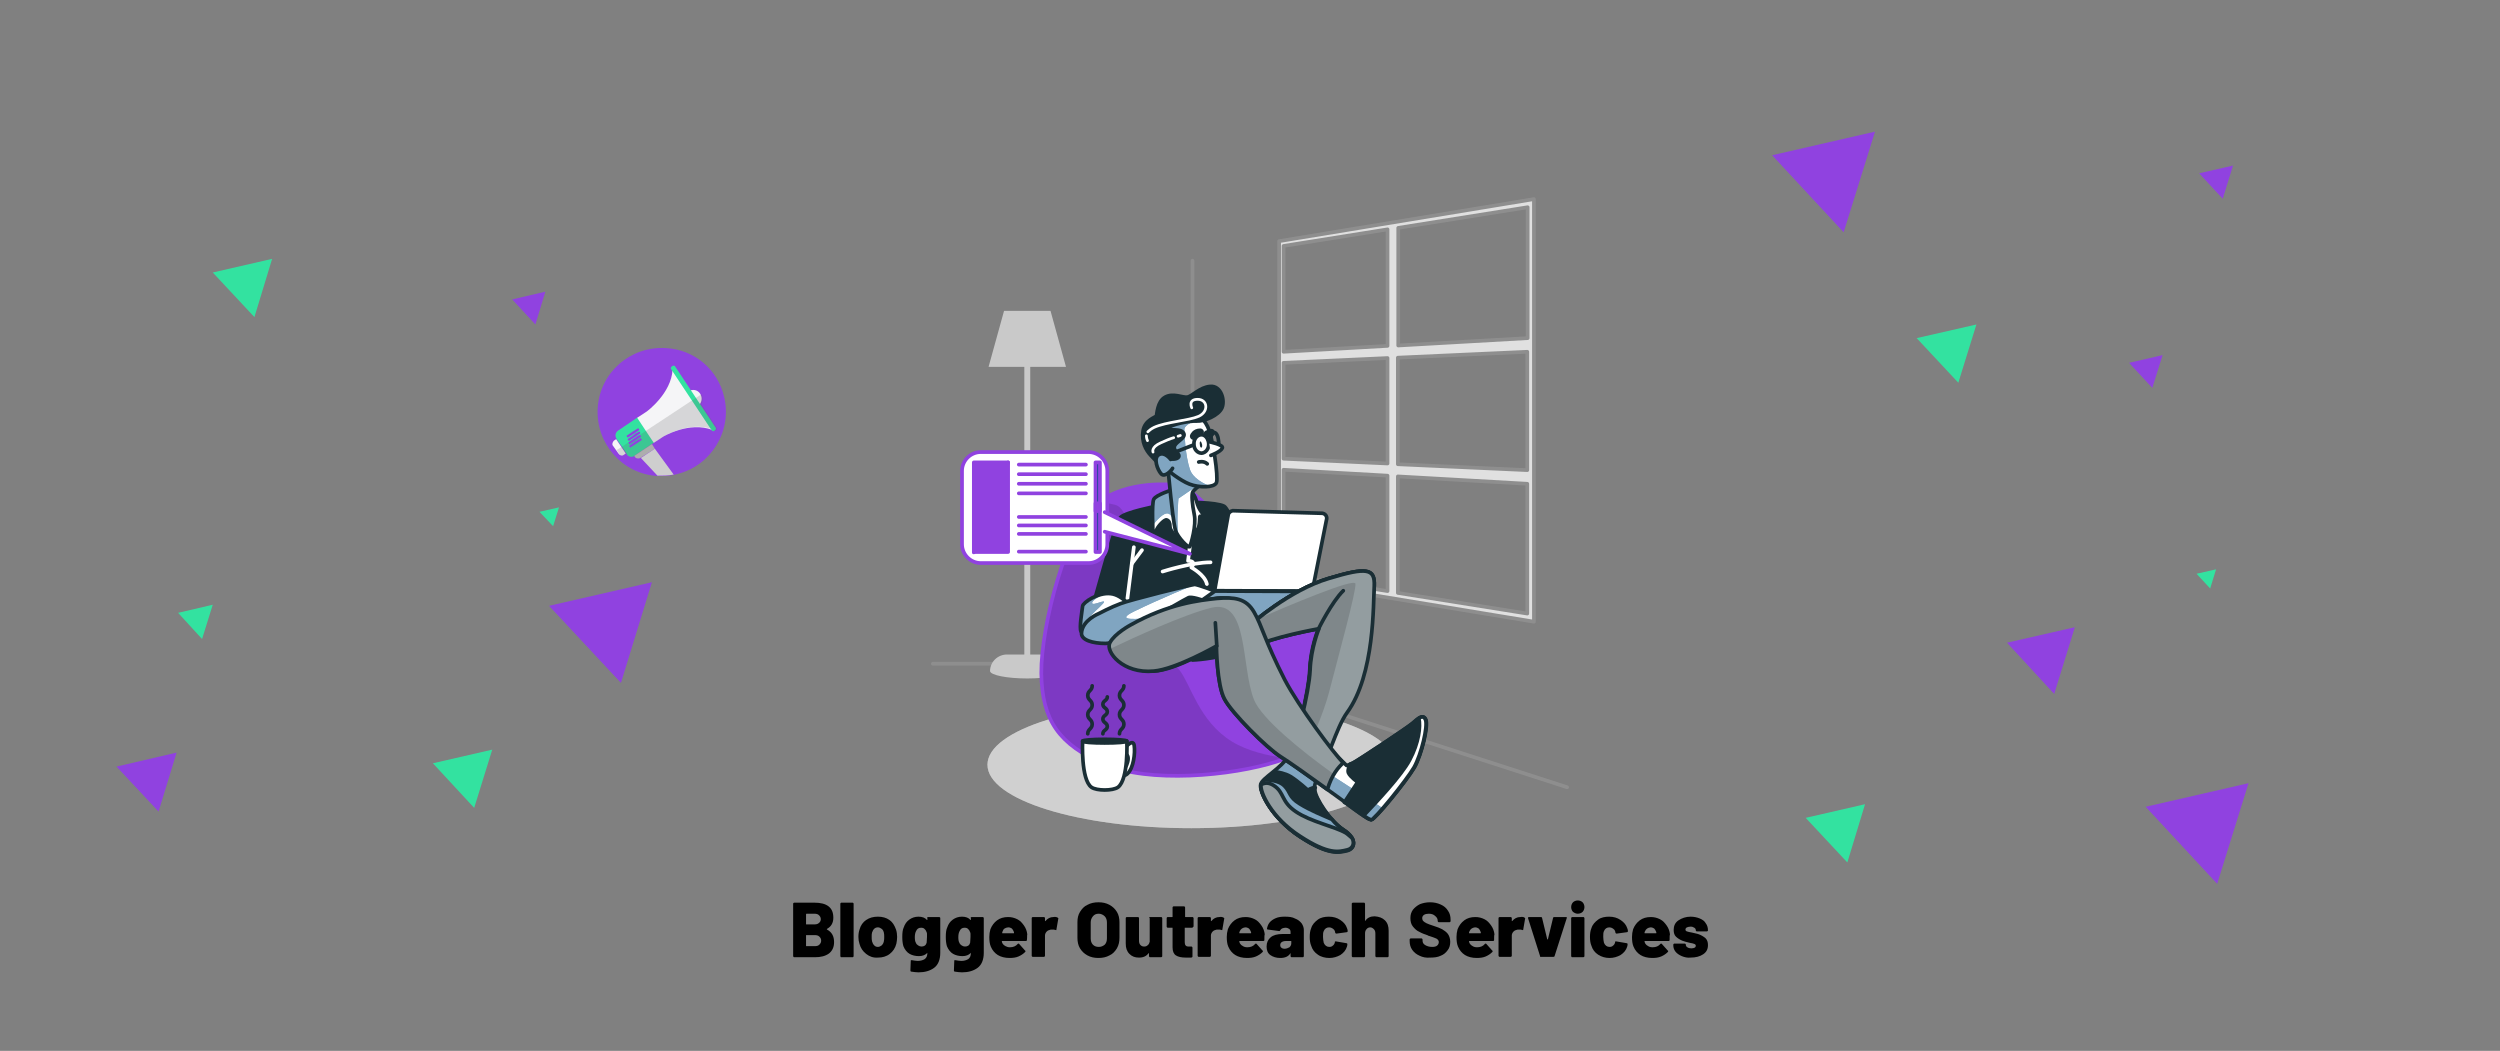 <?xml version="1.0" encoding="utf-8"?>
<!-- Generator: Adobe Illustrator 24.3.0, SVG Export Plug-In . SVG Version: 6.00 Build 0)  -->
<svg version="1.1" id="Layer_1" xmlns:v="https://vecta.io/nano"
	 xmlns="http://www.w3.org/2000/svg" xmlns:xlink="http://www.w3.org/1999/xlink" x="0px" y="0px" viewBox="0 0 678 285"
	 style="enable-background:new 0 0 678 285;" xml:space="preserve">
<rect x="0" y="0" width="678" height="285" fill="#808080" stroke="none"/>
<style type="text/css">
	.st0{fill:#9042E0;}
	.st1{fill:#33E2A0;}
	.st2{fill:#F5F5F7;}
	.st3{fill:#ADADAD;}
	.st4{fill:#CECECE;}
	.st5{opacity:0.21;fill:#606060;enable-background:new    ;}
	.st6{fill:none;stroke:#8E8E8E;stroke-linecap:round;stroke-linejoin:round;stroke-miterlimit:10;}
	.st7{fill:#C9C9C9;}
	.st8{fill:#E0E0E0;stroke:#8E8E8E;stroke-linecap:round;stroke-linejoin:round;stroke-miterlimit:10;}
	.st9{fill:#D1D1D1;}
	.st10{opacity:0.5;fill:#D1D1D1;enable-background:new    ;}
	.st11{opacity:0.13;clip-path:url(#SVGID_2_);enable-background:new    ;}
	.st12{fill:none;stroke:#9042E0;stroke-linecap:round;stroke-linejoin:round;stroke-miterlimit:10;}
	.st13{fill:#1A2E35;stroke:#1A2E35;stroke-linecap:round;stroke-linejoin:round;stroke-miterlimit:10;}
	.st14{fill:none;stroke:#FFFFFF;stroke-linecap:round;stroke-linejoin:round;stroke-miterlimit:10;}
	.st15{fill:#FFFFFF;}
	.st16{clip-path:url(#SVGID_4_);fill:#004B83;}
	.st17{opacity:0.5;clip-path:url(#SVGID_6_);fill:#FFFFFF;enable-background:new    ;}
	.st18{fill:none;stroke:#1A2E35;stroke-linecap:round;stroke-linejoin:round;stroke-miterlimit:10;}
	.st19{clip-path:url(#SVGID_8_);fill:#004B83;}
	.st20{opacity:0.5;clip-path:url(#SVGID_10_);fill:#FFFFFF;enable-background:new    ;}
	.st21{clip-path:url(#SVGID_12_);fill:#004B83;}
	.st22{opacity:0.5;clip-path:url(#SVGID_14_);fill:#FFFFFF;enable-background:new    ;}
	.st23{fill:#FFFFFF;stroke:#1A2E35;stroke-linecap:round;stroke-linejoin:round;stroke-miterlimit:10;}
	.st24{clip-path:url(#SVGID_16_);fill:#004B83;}
	.st25{opacity:0.5;clip-path:url(#SVGID_18_);fill:#FFFFFF;enable-background:new    ;}
	.st26{clip-path:url(#SVGID_20_);fill:#004B83;}
	.st27{opacity:0.5;clip-path:url(#SVGID_22_);fill:#FFFFFF;enable-background:new    ;}
	.st28{fill:#1A2E35;}
	.st29{opacity:0.53;clip-path:url(#SVGID_24_);fill:#FFFFFF;enable-background:new    ;}
	.st30{opacity:0.14;clip-path:url(#SVGID_26_);enable-background:new    ;}
	.st31{clip-path:url(#SVGID_28_);fill:none;stroke:#1A2E35;stroke-linecap:round;stroke-linejoin:round;stroke-miterlimit:10;}
	.st32{clip-path:url(#SVGID_30_);fill:#004B83;}
	.st33{opacity:0.5;clip-path:url(#SVGID_32_);fill:#FFFFFF;enable-background:new    ;}
	.st34{opacity:0.53;clip-path:url(#SVGID_34_);fill:#FFFFFF;enable-background:new    ;}
	.st35{opacity:0.14;clip-path:url(#SVGID_36_);enable-background:new    ;}
	.st36{clip-path:url(#SVGID_38_);fill:none;stroke:#1A2E35;stroke-linecap:round;stroke-linejoin:round;stroke-miterlimit:10;}
	.st37{clip-path:url(#SVGID_40_);fill:#004B83;}
	.st38{opacity:0.5;clip-path:url(#SVGID_42_);fill:#FFFFFF;enable-background:new    ;}
	.st39{clip-path:url(#SVGID_44_);fill:#004B83;}
	.st40{opacity:0.5;clip-path:url(#SVGID_46_);fill:#FFFFFF;enable-background:new    ;}
	.st41{opacity:0.53;clip-path:url(#SVGID_48_);fill:#FFFFFF;enable-background:new    ;}
	.st42{clip-path:url(#SVGID_50_);fill:#004B83;}
	.st43{opacity:0.5;clip-path:url(#SVGID_52_);fill:#FFFFFF;enable-background:new    ;}
	.st44{clip-path:url(#SVGID_54_);fill:#004B83;}
	.st45{opacity:0.5;clip-path:url(#SVGID_56_);fill:#FFFFFF;enable-background:new    ;}
	.st46{fill:none;stroke:#1A2E35;stroke-width:2;stroke-linecap:round;stroke-linejoin:round;stroke-miterlimit:10;}
	.st47{fill:none;stroke:#FFFFFF;stroke-width:0.75;stroke-linecap:round;stroke-linejoin:round;stroke-miterlimit:10;}
	.st48{clip-path:url(#SVGID_58_);fill:#004B83;}
	.st49{opacity:0.5;clip-path:url(#SVGID_60_);fill:#FFFFFF;enable-background:new    ;}
	.st50{fill:#FFFFFF;stroke:#9042E0;stroke-linecap:round;stroke-linejoin:round;stroke-miterlimit:10;}
	.st51{fill:#9042E0;stroke:#9042E0;stroke-linecap:round;stroke-linejoin:round;stroke-miterlimit:10;}
	.st52{fill:#004B83;stroke:#9042E0;stroke-linecap:round;stroke-linejoin:round;stroke-miterlimit:10;}
</style>
<path class="st0" d="M168.4,185.2l8.4-27.3l-27.9,6.4L168.4,185.2z M601.3,239.7l8.5-27.3l-27.9,6.4L601.3,239.7z M500,63l8.5-27.3
	l-27.9,6.4L500,63z M43,220.1l4.9-16l-16.3,3.8L43,220.1z M557.1,188.2l5.6-18.1l-18.4,4.2L557.1,188.2z M602.8,53.9l2.8-9l-9.2,2.1
	L602.8,53.9z M145.2,88l2.7-8.9l-9,2.1L145.2,88z"/>
<path class="st1" d="M69,86l4.8-15.8l-16.1,3.7L69,86z M128.6,219.1l4.9-15.8l-16.1,3.7L128.6,219.1z M54.8,173.3l2.9-9.3l-9.4,2.2
	L54.8,173.3z M150,142.7l1.6-5.1l-5.3,1.2L150,142.7z"/>
<path class="st0" d="M583.7,105.2l2.8-8.9l-9.1,2.1L583.7,105.2z"/>
<path class="st1" d="M531.1,103.8L536,88l-16.2,3.7L531.1,103.8z M501,233.9l4.8-15.8l-16.1,3.7L501,233.9z M599.4,159.6l1.6-5.2
	l-5.3,1.2L599.4,159.6z"/>
<path class="st0" d="M196.4,107.7c2.2,9.3-3.6,18.7-12.9,20.9l0,0c-0.3,0.1-0.5,0.1-0.8,0.2c-1.5,0.3-2.9,0.3-4.4,0.3
	c-9.6-0.6-16.8-8.9-16.2-18.5s8.9-16.8,18.5-16.2C188.3,94.8,194.7,100.2,196.4,107.7L196.4,107.7z"/>
<path class="st1" d="M167.6,116.8l5.3-3.6l4.5,6.8l-5.3,3.6c-0.7,0.5-1.7,0.3-2.1-0.4v-0.1l-2.8-4.1
	C166.7,118.2,166.9,117.3,167.6,116.8L167.6,116.8L167.6,116.8z"/>
<g>
	<path class="st2" d="M189.9,106.8c0.7,1.1,0.4,2.6-0.6,3.3c-1.1,0.7-2.6,0.4-3.3-0.6c-0.7-1.1-0.4-2.6,0.6-3.3l0,0
		C187.8,105.4,189.2,105.7,189.9,106.8L189.9,106.8z M166.5,119.5l0.6-0.4l2.6,3.9l-0.6,0.4c-0.4,0.3-1,0.1-1.3-0.3l-1.7-2.4
		C166,120.3,166.2,119.8,166.5,119.5z"/>
	<path class="st2" d="M175.4,111.6l-2.6,1.7l4.5,6.8l2.6-1.7c0,0,7-4.2,13.3-1.8l-5.4-8.2l-5.4-8.2
		C182.1,106.7,175.4,111.6,175.4,111.6L175.4,111.6z"/>
</g>
<path class="st1" d="M182.3,99.3L182.3,99.3c-0.3,0.2-0.5,0.6-0.3,0.8l11,16.6c0.2,0.2,0.5,0.3,0.7,0.2c0,0,0,0,0.1-0.1l0,0l0,0
	c0.3-0.2,0.5-0.6,0.3-0.8l-11-16.6C183,99.1,182.5,99.1,182.3,99.3z"/>
<path class="st3" d="M173.8,124.1l3.8-2.4l-0.8-1.3l-4.8,3.2l0.1,0.2C172.4,124.4,173.3,124.5,173.8,124.1z"/>
<path class="st4" d="M182.7,128.7c-1.5,0.3-2.9,0.3-4.4,0.3l-4.5-4.8l3.8-2.5L182.7,128.7L182.7,128.7z"/>
<path class="st5" d="M167.3,122.1l0.6,1c0.3,0.4,0.8,0.6,1.3,0.3h0.1l0.5-0.3c0.1-0.1,0.1,0,0.2,0.1l0,0c0.5,0.7,1.5,0.9,2.2,0.4
	l5.3-3.6l2.6-1.7l0,0c0.1-0.1,6.9-4,12.8-2l0.3,0.4c0.3,0.2,0.6,0.3,0.9,0.1c0.3-0.1,0.4-0.6,0.3-0.8l-4.2-6.4v-0.1
	c0.5-0.7,0.5-1.6,0.1-2.4c0-0.1-0.1-0.1-0.2-0.1l-22.6,14.9C167.2,121.9,167.2,122.1,167.3,122.1L167.3,122.1z"/>
<path class="st0" d="M171.5,117.1L171.5,117.1l-1.6,1.1l0.3,0.5l1.6-1l0,0l1.6-1.1l-0.3-0.5L171.5,117.1z M171.8,118L171.8,118
	l-1.6,1.1l0.3,0.5l1.6-1l0,0l1.6-1.1l-0.3-0.5C172.8,117.3,172.2,117.6,171.8,118z M172,118.9L172,118.9l-1.6,1.1l0.3,0.5l1.6-1l0,0
	l1.6-1.1l-0.3-0.5C173,118.2,172.5,118.5,172,118.9z M172.2,119.8L172.2,119.8l-1.6,1.1l0.3,0.5l1.6-1l0,0l1.6-1.1l-0.3-0.5
	L172.2,119.8z"/>
<g>
	<path d="M224.3,252.1c1.3,0.7,1.9,1.8,1.9,3.4c0,1.4-0.5,2.4-1.4,3.1c-1,0.7-2.2,1-3.8,1h-5.6c-0.1,0-0.1,0-0.2-0.1
		c0,0-0.1-0.1-0.1-0.2v-14.2c0-0.1,0-0.1,0.1-0.2c0,0,0.1-0.1,0.2-0.1h5.4c1.7,0,3,0.3,3.9,1s1.3,1.7,1.3,3.1c0,1.4-0.6,2.4-1.7,3
		C224.2,252,224.2,252,224.3,252.1z M218.6,248v2.6c0,0.1,0,0.1,0.1,0.1h2.1c0.6,0,1-0.1,1.3-0.4c0.3-0.2,0.5-0.6,0.5-1
		c0-0.5-0.2-0.8-0.5-1.1s-0.7-0.4-1.3-0.4h-2.1C218.6,247.9,218.6,247.9,218.6,248z M222.2,256.2c0.3-0.3,0.5-0.6,0.5-1.1
		s-0.2-0.8-0.5-1.1s-0.7-0.4-1.3-0.4h-2.2c-0.1,0-0.1,0-0.1,0.1v2.8c0,0.1,0,0.1,0.1,0.1h2.2C221.5,256.6,221.9,256.5,222.2,256.2z"
		/>
	<path d="M228,259.5c0,0-0.1-0.1-0.1-0.2v-14.2c0-0.1,0-0.1,0.1-0.2s0.1-0.1,0.2-0.1h3c0.1,0,0.1,0,0.2,0.1s0.1,0.1,0.1,0.2v14.2
		c0,0.1,0,0.1-0.1,0.2s-0.1,0.1-0.2,0.1h-3C228.1,259.6,228,259.6,228,259.5z"/>
	<path d="M234.9,258.7c-0.9-0.7-1.5-1.6-1.8-2.7c-0.2-0.6-0.3-1.2-0.3-1.9c0-0.8,0.1-1.4,0.3-2c0.3-1.1,0.9-2,1.8-2.6
		c0.9-0.6,1.9-0.9,3.2-0.9c1.2,0,2.3,0.3,3.1,0.9c0.9,0.6,1.4,1.5,1.8,2.6c0.2,0.6,0.3,1.3,0.3,2c0,0.6-0.1,1.3-0.2,1.8
		c-0.3,1.2-0.9,2.1-1.8,2.8s-2,1-3.2,1C236.8,259.8,235.8,259.4,234.9,258.7z M239.1,256.4c0.3-0.3,0.5-0.6,0.6-1.1
		c0.1-0.4,0.1-0.8,0.1-1.2s0-0.8-0.1-1.2s-0.3-0.8-0.6-1s-0.6-0.4-1-0.4c-0.8,0-1.3,0.5-1.6,1.4c-0.1,0.3-0.1,0.7-0.1,1.2
		c0,0.4,0,0.8,0.1,1.2s0.3,0.8,0.6,1.1s0.6,0.4,1,0.4S238.8,256.6,239.1,256.4z"/>
	<path d="M251.5,248.8c0,0,0.1-0.1,0.2-0.1h3c0.1,0,0.1,0,0.2,0.1s0.1,0.1,0.1,0.2v9.4c0,1.9-0.6,3.3-1.7,4.1s-2.5,1.2-4.2,1.2
		c-0.6,0-1.3-0.1-2-0.2c-0.1,0-0.2-0.1-0.2-0.3l0.1-2.6c0-0.1,0-0.2,0.1-0.2s0.1,0,0.2,0c0.6,0.1,1.1,0.2,1.6,0.2
		c0.8,0,1.4-0.2,1.9-0.5c0.5-0.4,0.7-0.9,0.7-1.7l-0.1,0.1c-0.5,0.5-1.2,0.8-2.2,0.8c-0.9,0-1.8-0.2-2.5-0.6s-1.3-1.1-1.7-2.1
		c-0.2-0.7-0.3-1.5-0.3-2.5c0-1.1,0.1-2,0.4-2.6c0.3-0.9,0.8-1.6,1.5-2.1s1.5-0.8,2.5-0.8s1.8,0.3,2.3,0.9h0.1c0,0,0,0,0-0.1V249
		C251.4,248.9,251.4,248.9,251.5,248.8z M251.4,254.1c0-0.4,0-0.7,0-0.9s-0.1-0.4-0.2-0.6c-0.1-0.3-0.3-0.5-0.5-0.7
		s-0.5-0.3-0.9-0.3c-0.7,0-1.1,0.3-1.4,1c-0.2,0.4-0.3,0.9-0.3,1.6c0,0.7,0.1,1.2,0.3,1.5c0.1,0.3,0.3,0.5,0.6,0.7s0.6,0.3,0.9,0.3
		c0.7,0,1.2-0.3,1.4-1C251.3,255.3,251.4,254.8,251.4,254.1z"/>
	<path d="M263.3,248.8c0,0,0.1-0.1,0.2-0.1h3c0.1,0,0.1,0,0.2,0.1s0.1,0.1,0.1,0.2v9.4c0,1.9-0.6,3.3-1.7,4.1s-2.5,1.2-4.2,1.2
		c-0.6,0-1.3-0.1-2-0.2c-0.1,0-0.2-0.1-0.2-0.3l0.1-2.6c0-0.1,0-0.2,0.1-0.2s0.1,0,0.2,0c0.6,0.1,1.1,0.2,1.6,0.2
		c0.8,0,1.4-0.2,1.9-0.5c0.5-0.4,0.7-0.9,0.7-1.7l-0.1,0.1c-0.5,0.5-1.2,0.8-2.2,0.8c-0.9,0-1.8-0.2-2.5-0.6s-1.3-1.1-1.7-2.1
		c-0.2-0.7-0.3-1.5-0.3-2.5c0-1.1,0.1-2,0.4-2.6c0.3-0.9,0.8-1.6,1.5-2.1s1.5-0.8,2.5-0.8s1.8,0.3,2.3,0.9h0.1c0,0,0,0,0-0.1V249
		C263.2,248.9,263.2,248.9,263.3,248.8z M263.2,254.1c0-0.4,0-0.7,0-0.9s-0.1-0.4-0.2-0.6c-0.1-0.3-0.3-0.5-0.5-0.7
		s-0.5-0.3-0.9-0.3c-0.7,0-1.1,0.3-1.4,1c-0.2,0.4-0.3,0.9-0.3,1.6c0,0.7,0.1,1.2,0.3,1.5c0.1,0.3,0.3,0.5,0.6,0.7
		c0.3,0.2,0.6,0.3,0.9,0.3c0.7,0,1.2-0.3,1.4-1C263.1,255.3,263.2,254.8,263.2,254.1z"/>
	<path d="M278.5,254.9c0,0.2-0.1,0.3-0.3,0.3h-6.4h-0.1c0,0,0,0,0,0.1c0,0.2,0.1,0.4,0.2,0.6c0.2,0.3,0.4,0.5,0.8,0.7
		s0.7,0.3,1.2,0.3c0.9,0,1.6-0.3,2.1-0.9c0.1-0.1,0.1-0.1,0.2-0.1s0.1,0,0.2,0.1l1.6,1.8c0.1,0,0.1,0.1,0.1,0.2s0,0.1-0.1,0.2
		c-0.5,0.5-1.1,0.9-1.8,1.2c-0.7,0.3-1.5,0.4-2.4,0.4c-1.3,0-2.4-0.3-3.2-0.8s-1.5-1.3-1.9-2.3c-0.3-0.7-0.4-1.6-0.4-2.6
		c0-0.7,0.1-1.4,0.3-2.1c0.4-1,1-1.8,1.8-2.4s1.8-0.9,3-0.9c0.9,0,1.7,0.2,2.5,0.6s1.3,1,1.8,1.7s0.8,1.5,0.9,2.4
		C278.5,253.6,278.6,254.2,278.5,254.9z M271.9,252.6c-0.1,0.2-0.1,0.3-0.1,0.4c0,0.1,0,0.1,0.1,0.1h3c0.1,0,0.1,0,0.1-0.1
		s0-0.3-0.1-0.4c-0.1-0.3-0.3-0.6-0.5-0.8c-0.3-0.2-0.6-0.3-1-0.3C272.6,251.6,272.1,251.9,271.9,252.6z"/>
	<path d="M286.9,248.9c0.1,0.1,0.2,0.2,0.1,0.3l-0.5,2.9c0,0.2-0.1,0.2-0.3,0.1c-0.3-0.1-0.5-0.1-0.7-0.1s-0.4,0-0.5,0
		c-0.4,0.1-0.8,0.2-1.1,0.5c-0.3,0.3-0.5,0.7-0.5,1.1v5.5c0,0.1,0,0.1-0.1,0.2s-0.1,0.1-0.2,0.1h-3c-0.1,0-0.1,0-0.2-0.1
		s-0.1-0.1-0.1-0.2V249c0-0.1,0-0.1,0.1-0.2s0.1-0.1,0.2-0.1h3c0.1,0,0.1,0,0.2,0.1s0.1,0.1,0.1,0.2v0.7v0.1c0,0,0,0,0.1,0
		c0.6-0.7,1.3-1.1,2.2-1.1C286.2,248.6,286.6,248.7,286.9,248.9z"/>
	<path d="M294.9,259.1c-0.9-0.5-1.5-1.1-2-1.9s-0.7-1.8-0.7-2.9v-4.2c0-1.1,0.2-2,0.7-2.8s1.1-1.5,2-1.9c0.9-0.5,1.9-0.7,3-0.7
		s2.1,0.2,3,0.7s1.5,1.1,2,1.9c0.5,0.8,0.7,1.8,0.7,2.8v4.2c0,1.1-0.2,2-0.7,2.9c-0.5,0.8-1.1,1.5-2,1.9c-0.9,0.5-1.9,0.7-3,0.7
		C296.8,259.8,295.8,259.6,294.9,259.1z M299.6,256.2c0.4-0.4,0.6-1,0.6-1.7v-4.3c0-0.7-0.2-1.3-0.6-1.7s-1-0.7-1.6-0.7
		c-0.7,0-1.2,0.2-1.6,0.7s-0.6,1-0.6,1.7v4.3c0,0.7,0.2,1.3,0.6,1.7s0.9,0.6,1.6,0.6C298.6,256.8,299.1,256.6,299.6,256.2z"/>
	<path d="M311.7,248.8c0,0,0.1-0.1,0.2-0.1h3c0.1,0,0.1,0,0.2,0.1c0,0,0.1,0.1,0.1,0.2v10.3c0,0.1,0,0.1-0.1,0.2
		c0,0-0.1,0.1-0.2,0.1h-3c-0.1,0-0.1,0-0.2-0.1c0,0-0.1-0.1-0.1-0.2v-0.7v-0.1h-0.1c-0.6,0.8-1.4,1.2-2.6,1.2c-1.1,0-1.9-0.3-2.6-1
		s-1-1.6-1-2.8V249c0-0.1,0-0.1,0.1-0.2s0.1-0.1,0.2-0.1h3c0.1,0,0.1,0,0.2,0.1s0.1,0.1,0.1,0.2v6.1c0,0.5,0.1,0.9,0.4,1.2
		c0.3,0.3,0.6,0.4,1,0.4s0.7-0.1,1-0.4c0.3-0.2,0.4-0.6,0.5-0.9V249C311.6,248.9,311.6,248.9,311.7,248.8z"/>
	<path d="M323.5,251.5c0,0-0.1,0.1-0.2,0.1h-1.9c-0.1,0-0.1,0-0.1,0.1v3.8c0,0.8,0.3,1.2,1,1.2h0.8c0.1,0,0.1,0,0.2,0.1
		c0,0,0.1,0.1,0.1,0.2v2.4c0,0.2-0.1,0.2-0.3,0.3c-0.7,0-1.2,0-1.5,0c-1.2,0-2.1-0.2-2.7-0.6s-0.9-1.1-0.9-2.2v-5.2
		c0-0.1,0-0.1-0.1-0.1h-1.2c-0.1,0-0.1,0-0.2-0.1c0,0-0.1-0.1-0.1-0.2V249c0-0.1,0-0.1,0.1-0.2s0.1-0.1,0.2-0.1h1.2
		c0.1,0,0.1,0,0.1-0.1v-2.5c0-0.1,0-0.1,0.1-0.2s0.1-0.1,0.2-0.1h2.8c0.1,0,0.1,0,0.2,0.1c0,0,0.1,0.1,0.1,0.2v2.5
		c0,0.1,0,0.1,0.1,0.1h1.9c0.1,0,0.1,0,0.2,0.1c0,0,0.1,0.1,0.1,0.2v2.3C323.5,251.4,323.5,251.4,323.5,251.5z"/>
	<path d="M331.9,248.9c0.1,0.1,0.2,0.2,0.1,0.3l-0.5,2.9c0,0.2-0.1,0.2-0.3,0.1c-0.3-0.1-0.5-0.1-0.7-0.1s-0.4,0-0.5,0
		c-0.4,0.1-0.8,0.2-1.1,0.5c-0.3,0.3-0.5,0.7-0.5,1.1v5.5c0,0.1,0,0.1-0.1,0.2c0,0-0.1,0.1-0.2,0.1h-3c-0.1,0-0.1,0-0.2-0.1
		c0,0-0.1-0.1-0.1-0.2V249c0-0.1,0-0.1,0.1-0.2c0,0,0.1-0.1,0.2-0.1h3c0.1,0,0.1,0,0.2,0.1c0,0,0.1,0.1,0.1,0.2v0.7v0.1
		c0,0,0,0,0.1,0c0.6-0.7,1.3-1.1,2.2-1.1C331.2,248.6,331.6,248.7,331.9,248.9z"/>
	<path d="M342.9,254.9c0,0.2-0.1,0.3-0.3,0.3h-6.4h-0.1c0,0,0,0,0,0.1c0,0.2,0.1,0.4,0.2,0.6c0.2,0.3,0.4,0.5,0.8,0.7
		c0.3,0.2,0.7,0.3,1.2,0.3c0.9,0,1.6-0.3,2.1-0.9c0.1-0.1,0.1-0.1,0.2-0.1s0.1,0,0.2,0.1l1.6,1.8c0.1,0,0.1,0.1,0.1,0.2
		s0,0.1-0.1,0.2c-0.5,0.5-1.1,0.9-1.8,1.2c-0.7,0.3-1.5,0.4-2.4,0.4c-1.3,0-2.4-0.3-3.2-0.8s-1.5-1.3-1.9-2.3
		c-0.3-0.7-0.4-1.6-0.4-2.6c0-0.7,0.1-1.4,0.3-2.1c0.4-1,1-1.8,1.8-2.4c0.8-0.6,1.8-0.9,3-0.9c0.9,0,1.7,0.2,2.5,0.6s1.3,1,1.8,1.7
		s0.8,1.5,0.9,2.4C342.9,253.6,342.9,254.2,342.9,254.9z M336.2,252.6c-0.1,0.2-0.1,0.3-0.1,0.4c0,0.1,0,0.1,0.1,0.1h3
		c0.1,0,0.1,0,0.1-0.1s0-0.3-0.1-0.4c-0.1-0.3-0.3-0.6-0.5-0.8c-0.3-0.2-0.6-0.3-1-0.3C337,251.6,336.5,251.9,336.2,252.6z"/>
	<path d="M351.2,249.1c0.8,0.3,1.3,0.7,1.8,1.3c0.4,0.6,0.6,1.2,0.6,1.8v7.1c0,0.1,0,0.1-0.1,0.2s-0.1,0.1-0.2,0.1h-3
		c-0.1,0-0.1,0-0.2-0.1s-0.1-0.1-0.1-0.2v-0.7c0-0.1,0-0.1,0-0.1s-0.1,0-0.1,0.1c-0.5,0.8-1.4,1.2-2.7,1.2c-1.1,0-2-0.3-2.7-0.8
		s-1-1.3-1-2.3c0-1.1,0.4-1.9,1.1-2.5s1.8-0.9,3.3-0.9h2c0.1,0,0.1,0,0.1-0.1v-0.4c0-0.4-0.1-0.7-0.4-0.9s-0.6-0.3-1-0.3
		c-0.3,0-0.6,0.1-0.9,0.2c-0.2,0.1-0.4,0.3-0.5,0.5s-0.2,0.2-0.3,0.2l-3-0.4c-0.2,0-0.3-0.1-0.3-0.2c0.1-0.6,0.3-1.2,0.7-1.7
		c0.4-0.5,1-0.9,1.7-1.2s1.5-0.4,2.4-0.4C349.6,248.6,350.5,248.7,351.2,249.1z M349.7,256.9c0.3-0.3,0.5-0.6,0.5-1.1v-0.5
		c0-0.1,0-0.1-0.1-0.1h-1.3c-0.5,0-0.9,0.1-1.2,0.3s-0.4,0.5-0.4,0.8c0,0.3,0.1,0.6,0.3,0.7c0.2,0.2,0.5,0.3,0.9,0.3
		C348.9,257.3,349.3,257.1,349.7,256.9z"/>
	<path d="M357.4,258.9c-0.9-0.6-1.5-1.4-1.8-2.4c-0.3-0.7-0.4-1.5-0.4-2.4s0.1-1.7,0.4-2.4c0.3-1,1-1.7,1.8-2.3s1.9-0.8,3-0.8
		c1.2,0,2.2,0.3,3.1,0.9c0.9,0.6,1.5,1.3,1.8,2.2c0.1,0.3,0.2,0.5,0.2,0.8c0,0.2-0.1,0.2-0.2,0.3l-2.9,0.4l0,0
		c-0.1,0-0.2-0.1-0.3-0.2v-0.2c0-0.1-0.1-0.2-0.1-0.3c-0.1-0.3-0.3-0.5-0.6-0.7c-0.3-0.2-0.6-0.3-0.9-0.3c-0.7,0-1.2,0.3-1.5,1
		c-0.2,0.4-0.2,0.9-0.2,1.6c0,0.6,0.1,1.1,0.2,1.6c0.3,0.7,0.8,1.1,1.5,1.1c0.4,0,0.7-0.1,0.9-0.3c0.3-0.2,0.5-0.5,0.6-0.8v-0.1
		c0,0,0,0,0-0.1c0-0.2,0.1-0.2,0.3-0.2l2.9,0.5c0.1,0,0.2,0.1,0.2,0.2c0,0.2,0,0.4-0.1,0.7c-0.3,1-0.9,1.7-1.8,2.3
		c-0.9,0.5-1.9,0.8-3,0.8S358.2,259.5,357.4,258.9z"/>
	<path d="M375.6,249.6c0.7,0.7,1,1.6,1,2.8v6.9c0,0.1,0,0.1-0.1,0.2c0,0-0.1,0.1-0.2,0.1h-3c-0.1,0-0.1,0-0.2-0.1
		c0,0-0.1-0.1-0.1-0.2v-6.1c0-0.5-0.1-0.9-0.4-1.2s-0.6-0.5-1-0.5s-0.8,0.2-1,0.5c-0.3,0.3-0.4,0.7-0.4,1.2v6.1c0,0.1,0,0.1-0.1,0.2
		c0,0-0.1,0.1-0.2,0.1h-3c-0.1,0-0.1,0-0.2-0.1c0,0-0.1-0.1-0.1-0.2v-14.2c0-0.1,0-0.1,0.1-0.2c0,0,0.1-0.1,0.2-0.1h3
		c0.1,0,0.1,0,0.2,0.1c0,0,0.1,0.1,0.1,0.2v4.6c0,0.1,0,0.1,0,0.1s0,0,0.1-0.1c0.5-0.8,1.4-1.2,2.5-1.2
		C374,248.6,374.9,248.9,375.6,249.6z"/>
	<path d="M385,259.2c-0.9-0.4-1.5-0.9-2-1.6s-0.7-1.5-0.7-2.4v-0.4c0-0.1,0-0.1,0.1-0.2s0.1-0.1,0.2-0.1h2.9c0.1,0,0.1,0,0.2,0.1
		c0,0,0.1,0.1,0.1,0.2v0.3c0,0.5,0.2,0.9,0.7,1.2s1.1,0.5,1.9,0.5c0.6,0,1.1-0.1,1.4-0.4s0.4-0.6,0.4-0.9c0-0.3-0.1-0.5-0.3-0.7
		s-0.4-0.3-0.7-0.4c-0.3-0.1-0.7-0.3-1.4-0.5c-0.1,0-0.2-0.1-0.3-0.1s-0.2,0-0.2-0.1c-0.9-0.3-1.7-0.6-2.4-1
		c-0.7-0.3-1.2-0.8-1.7-1.4c-0.5-0.6-0.7-1.4-0.7-2.3c0-0.9,0.2-1.6,0.7-2.3c0.5-0.6,1.1-1.1,1.9-1.5c0.8-0.3,1.7-0.5,2.7-0.5
		c1.1,0,2,0.2,2.9,0.6s1.5,0.9,2,1.7c0.5,0.7,0.7,1.5,0.7,2.5v0.3c0,0.1,0,0.1-0.1,0.2s-0.1,0.1-0.2,0.1h-2.9c-0.1,0-0.1,0-0.2-0.1
		c0,0-0.1-0.1-0.1-0.2v-0.1c0-0.5-0.2-0.9-0.7-1.3c-0.4-0.4-1-0.6-1.7-0.6c-0.5,0-1,0.1-1.3,0.3s-0.5,0.5-0.5,0.9
		c0,0.3,0.1,0.6,0.3,0.8c0.2,0.2,0.5,0.4,0.9,0.6s1,0.4,1.9,0.7c1,0.3,1.7,0.6,2.3,0.9c0.5,0.3,1.1,0.7,1.5,1.2s0.7,1.3,0.7,2.2
		c0,0.9-0.2,1.7-0.7,2.3c-0.5,0.7-1.1,1.2-1.9,1.5c-0.8,0.4-1.8,0.5-2.9,0.5C386.8,259.8,385.8,259.6,385,259.2z"/>
	<path d="M405.2,254.9c0,0.2-0.1,0.3-0.3,0.3h-6.4h-0.1c0,0,0,0,0,0.1c0,0.2,0.1,0.4,0.2,0.6c0.2,0.3,0.4,0.5,0.8,0.7
		c0.3,0.2,0.7,0.3,1.2,0.3c0.9,0,1.6-0.3,2.1-0.9c0.1-0.1,0.1-0.1,0.2-0.1s0.1,0,0.2,0.1l1.6,1.8c0.1,0,0.1,0.1,0.1,0.2
		s0,0.1-0.1,0.2c-0.5,0.5-1.1,0.9-1.8,1.2c-0.7,0.3-1.5,0.4-2.4,0.4c-1.3,0-2.4-0.3-3.2-0.8s-1.5-1.3-1.9-2.3
		c-0.3-0.7-0.4-1.6-0.4-2.6c0-0.7,0.1-1.4,0.3-2.1c0.4-1,1-1.8,1.8-2.4c0.8-0.6,1.8-0.9,3-0.9c0.9,0,1.7,0.2,2.5,0.6s1.3,1,1.8,1.7
		s0.8,1.5,0.9,2.4C405.2,253.6,405.2,254.2,405.2,254.9z M398.5,252.6c-0.1,0.2-0.1,0.3-0.1,0.4c0,0.1,0,0.1,0.1,0.1h3
		c0.1,0,0.1,0,0.1-0.1s0-0.3-0.1-0.4c-0.1-0.3-0.3-0.6-0.5-0.8c-0.3-0.2-0.6-0.3-1-0.3C399.3,251.6,398.8,251.9,398.5,252.6z"/>
	<path d="M413.5,248.9c0.1,0.1,0.2,0.2,0.1,0.3l-0.5,2.9c0,0.2-0.1,0.2-0.3,0.1c-0.3-0.1-0.5-0.1-0.7-0.1s-0.4,0-0.5,0
		c-0.4,0.1-0.8,0.2-1.1,0.5c-0.3,0.3-0.5,0.7-0.5,1.1v5.5c0,0.1,0,0.1-0.1,0.2c0,0-0.1,0.1-0.2,0.1h-3c-0.1,0-0.1,0-0.2-0.1
		c0,0-0.1-0.1-0.1-0.2V249c0-0.1,0-0.1,0.1-0.2c0,0,0.1-0.1,0.2-0.1h3c0.1,0,0.1,0,0.2,0.1c0,0,0.1,0.1,0.1,0.2v0.7v0.1
		c0,0,0,0,0.1,0c0.6-0.7,1.3-1.1,2.2-1.1C412.9,248.6,413.3,248.7,413.5,248.9z"/>
	<path d="M417.7,259.4l-3.3-10.4v-0.1c0-0.1,0.1-0.2,0.2-0.2h3.3c0.2,0,0.3,0.1,0.3,0.2l1.4,5.8c0,0,0,0.1,0.1,0.1c0,0,0,0,0.1-0.1
		l1.4-5.8c0-0.1,0.1-0.2,0.3-0.2h3.2c0.1,0,0.1,0,0.2,0.1s0,0.1,0,0.2l-3.3,10.3c0,0.1-0.1,0.2-0.3,0.2H418
		C417.8,259.6,417.7,259.5,417.7,259.4z"/>
	<path d="M426.6,247.3c-0.3-0.3-0.5-0.8-0.5-1.3s0.2-1,0.5-1.3s0.8-0.5,1.3-0.5s1,0.2,1.3,0.5s0.5,0.8,0.5,1.3s-0.2,1-0.5,1.3
		s-0.8,0.5-1.3,0.5S427,247.6,426.6,247.3z M426.2,259.5c0,0-0.1-0.1-0.1-0.2V249c0-0.1,0-0.1,0.1-0.2c0,0,0.1-0.1,0.2-0.1h3
		c0.1,0,0.1,0,0.2,0.1c0,0,0.1,0.1,0.1,0.2v10.3c0,0.1,0,0.1-0.1,0.2c0,0-0.1,0.1-0.2,0.1h-3C426.3,259.6,426.3,259.6,426.2,259.5z"
		/>
	<path d="M433.4,258.9c-0.9-0.6-1.5-1.4-1.8-2.4c-0.3-0.7-0.4-1.5-0.4-2.4s0.1-1.7,0.4-2.4c0.3-1,1-1.7,1.8-2.3s1.9-0.8,3-0.8
		c1.2,0,2.2,0.3,3.1,0.9c0.9,0.6,1.5,1.3,1.8,2.2c0.1,0.3,0.2,0.5,0.2,0.8c0,0.2-0.1,0.2-0.2,0.3l-2.9,0.4l0,0
		c-0.1,0-0.2-0.1-0.3-0.2v-0.2c0-0.1-0.1-0.2-0.1-0.3c-0.1-0.3-0.3-0.5-0.6-0.7c-0.3-0.2-0.6-0.3-0.9-0.3c-0.7,0-1.2,0.3-1.5,1
		c-0.2,0.4-0.2,0.9-0.2,1.6c0,0.6,0.1,1.1,0.2,1.6c0.3,0.7,0.8,1.1,1.5,1.1c0.4,0,0.7-0.1,0.9-0.3c0.3-0.2,0.5-0.5,0.6-0.8v-0.1
		c0,0,0,0,0-0.1c0-0.2,0.1-0.2,0.3-0.2l2.9,0.5c0.1,0,0.2,0.1,0.2,0.2c0,0.2,0,0.4-0.1,0.7c-0.3,1-0.9,1.7-1.8,2.3
		c-0.9,0.5-1.9,0.8-3,0.8S434.3,259.5,433.4,258.9z"/>
	<path d="M452.8,254.9c0,0.2-0.1,0.3-0.3,0.3h-6.4H446c0,0,0,0,0,0.1c0,0.2,0.1,0.4,0.2,0.6c0.2,0.3,0.4,0.5,0.8,0.7
		c0.3,0.2,0.7,0.3,1.2,0.3c0.9,0,1.6-0.3,2.1-0.9c0.1-0.1,0.1-0.1,0.2-0.1s0.1,0,0.2,0.1l1.6,1.8c0.1,0,0.1,0.1,0.1,0.2
		s0,0.1-0.1,0.2c-0.5,0.5-1.1,0.9-1.8,1.2c-0.7,0.3-1.5,0.4-2.4,0.4c-1.3,0-2.4-0.3-3.2-0.8s-1.5-1.3-1.9-2.3
		c-0.3-0.7-0.4-1.6-0.4-2.6c0-0.7,0.1-1.4,0.3-2.1c0.4-1,1-1.8,1.8-2.4c0.8-0.6,1.8-0.9,3-0.9c0.9,0,1.7,0.2,2.5,0.6s1.3,1,1.8,1.7
		s0.8,1.5,0.9,2.4C452.8,253.6,452.8,254.2,452.8,254.9z M446.1,252.6c-0.1,0.2-0.1,0.3-0.1,0.4c0,0.1,0,0.1,0.1,0.1h3
		c0.1,0,0.1,0,0.1-0.1s0-0.3-0.1-0.4c-0.1-0.3-0.3-0.6-0.5-0.8c-0.3-0.2-0.6-0.3-1-0.3C446.9,251.6,446.4,251.9,446.1,252.6z"/>
	<path d="M456.1,259.3c-0.7-0.3-1.3-0.7-1.7-1.2s-0.6-1.1-0.6-1.7v-0.2c0-0.1,0-0.1,0.1-0.2s0.1-0.1,0.2-0.1h2.8
		c0.1,0,0.1,0,0.2,0.1c0.1,0.1,0.1,0.1,0.1,0.2c0,0.3,0.1,0.5,0.4,0.7s0.7,0.3,1.1,0.3s0.7-0.1,0.9-0.2c0.2-0.1,0.3-0.3,0.3-0.5
		s-0.1-0.4-0.4-0.5c-0.2-0.1-0.6-0.2-1.2-0.3c-0.9-0.2-1.6-0.4-2.1-0.6c-0.7-0.3-1.3-0.7-1.7-1.1c-0.4-0.4-0.6-1-0.6-1.8
		c0-1.1,0.4-2,1.3-2.6s2-1,3.3-1c0.9,0,1.8,0.2,2.5,0.5s1.3,0.7,1.6,1.3c0.4,0.5,0.6,1.2,0.6,1.9c0,0.1,0,0.1-0.1,0.2
		c0,0-0.1,0.1-0.2,0.1h-2.7c-0.1,0-0.1,0-0.2-0.1c0,0-0.1-0.1-0.1-0.2c0-0.3-0.1-0.5-0.4-0.7s-0.6-0.3-1-0.3s-0.7,0.1-1,0.2
		c-0.2,0.1-0.4,0.3-0.4,0.6c0,0.2,0.1,0.4,0.4,0.5s0.7,0.2,1.3,0.3c0.8,0.2,1.4,0.3,1.7,0.4c0.9,0.3,1.5,0.7,2,1.1
		c0.5,0.5,0.7,1.1,0.7,1.9c0,1.1-0.4,1.9-1.3,2.5s-2,0.9-3.5,0.9C457.7,259.8,456.8,259.6,456.1,259.3z"/>
</g>
<g>
	<g>
		<g>
			<line class="st6" x1="323.4" y1="179" x2="323.4" y2="70.7"/>
			<polyline class="st6" points="253,180 321.3,180 425,213.5 			"/>
		</g>
		<path class="st7" d="M284.1,177.5h-4.7v-78h9.7l-4.2-15.2h-12.6l-4.2,15.2h9.7v78h-4.7c-2.5,0-4.6,2-4.6,4.5l0,0l0,0l0,0l0,0l0,0
			c0.1,1.1,4.6,2,10.1,2s10-0.9,10.1-2l0,0l0,0C288.7,179.6,286.7,177.5,284.1,177.5z"/>
		<path class="st8" d="M346.9,65.4v91.8l69.1,11.4V54L346.9,65.4z M414.3,91.7l-35.1,2V61.8l35.1-5.6V91.7z M379.1,97l35.1-1.6v32.1
			l-35.1-1.6V97z M376.3,125.7l-28.2-1.3v-26l28.2-1.3V125.7z M376.3,62.2v31.6l-28.2,1.6V66.7L376.3,62.2z M348.1,127.4l28.2,1.6
			v31.3l-28.2-4.5V127.4z M379.1,160.8v-31.6l35.1,2v35.2L379.1,160.8z"/>
	</g>
	<g>
		<ellipse class="st9" cx="323.1" cy="207.4" rx="55.3" ry="17.2"/>
		<ellipse class="st10" cx="323.1" cy="207.4" rx="55.3" ry="17.2"/>
	</g>
	<g>
		<g>
			<path id="XMLID_4_" class="st0" d="M318.4,131.5c0,0-12.5-1.5-20.8,4.9s-15.3,33.3-15.2,46.2c0.2,12.9,4.9,19.3,17,24.6
				c12,5.3,34.5,3.3,47-0.7s16.7-17.8,16.5-25.2s-8.4-16-11.2-17.8c-2.8-1.8-10.7-5.6-14.7-11.5C333.1,146,327.3,133.1,318.4,131.5z
				"/>
		</g>
		<g>
			<defs>
				<path id="SVGID_1_" d="M318.4,131.5c0,0-12.5-1.5-20.8,4.9s-15.3,33.3-15.2,46.2c0.2,12.9,4.9,19.3,17,24.6
					c12,5.3,34.5,3.3,47-0.7s16.7-17.8,16.5-25.2s-8.4-16-11.2-17.8c-2.8-1.8-10.7-5.6-14.7-11.5C333.1,146,327.3,133.1,318.4,131.5
					z"/>
			</defs>
			<clipPath id="SVGID_2_">
				<use xlink:href="#SVGID_1_"  style="overflow:visible;"/>
			</clipPath>
			<path class="st11" d="M348.7,205.6c-4.7-0.6-10.4-1.9-14.6-4.5c-9-5.5-11.2-15.7-14.4-19.6c-3.2-3.8-9-3.5-11.5-7.7
				c-2.6-4.2,1.6-35-5.8-36.9c-2-0.5-3.5-0.7-4.6-0.7l-0.1,0.1c-8.2,6.4-15.3,33.3-15.2,46.2c0.2,12.9,4.9,19.3,17,24.6
				c12,5.3,34.5,3.3,47-0.7C347.2,206.3,348,206,348.7,205.6z"/>
		</g>
		<g>
			<path id="XMLID_1_" class="st12" d="M318.4,131.5c0,0-12.5-1.5-20.8,4.9s-15.3,33.3-15.2,46.2c0.2,12.9,4.9,19.3,17,24.6
				c12,5.3,34.5,3.3,47-0.7s16.7-17.8,16.5-25.2s-8.4-16-11.2-17.8c-2.8-1.8-10.7-5.6-14.7-11.5C333.1,146,327.3,133.1,318.4,131.5z
				"/>
		</g>
	</g>
	<g>
		<g>
			<path class="st13" d="M313.5,137.3c0,0-8.2,1.6-9.6,3s-7.5,24.1-7.5,24.1s2.6-0.7,5.1,0.2c2.4,1,2.6,3.5,2.9,4.7
				c0.2,1.2,0.4,4.3,0.4,4.3s24.3-2.2,29.5-3.4s13-1.8,13-1.8s-13.3-30-15.3-31.1s-10.6-1.2-11.8-1
				C318.9,136.7,313.5,137.3,313.5,137.3z"/>
			<line class="st14" x1="305.4" y1="165.1" x2="307.5" y2="148.4"/>
			<line class="st14" x1="307" y1="152.8" x2="309.7" y2="149.2"/>
			<path class="st14" d="M315.3,155c0,0,7.8-2.5,13-2.5"/>
			<path class="st14" d="M322.7,148.1l-0.5,4c0,0,1.3,0,1.4,0.6s-0.5,1.2-0.5,1.2s3.7,2,4.2,4.5"/>
		</g>
		<g>
			<g>
				<path id="XMLID_14_" class="st15" d="M318,132.8c0,0-4.5,1.4-5.1,2.6c-0.6,1.1-0.2,9-0.2,9.9s0.6-0.6,1-1.7
					c0.5-1.1,2.2-2.8,2.7-2.6c0.6,0.2,0.9,0.8,0.9,1.8s1.3,2.5,2.4,3.3s2.2,1.6,2.2,1.6s2.3-3.4,2.9-4.2c0.6-0.9,0.5-2.7,0.6-3.4
					c0.1-0.6,1.5,1.8,1.8,1.1c0.3-0.6-0.7-1.2-1.8-3c-1.1-1.8-0.8-3.6-2.5-4.9C321.2,132.1,319.2,132.5,318,132.8z"/>
			</g>
			<g>
				<defs>
					<path id="SVGID_3_" d="M318,132.8c0,0-4.5,1.4-5.1,2.6c-0.6,1.1-0.2,9-0.2,9.9s0.6-0.6,1-1.7c0.5-1.1,2.2-2.8,2.7-2.6
						c0.6,0.2,0.9,0.8,0.9,1.8s1.3,2.5,2.4,3.3s2.2,1.6,2.2,1.6s2.3-3.4,2.9-4.2c0.6-0.9,0.5-2.7,0.6-3.4c0.1-0.6,1.5,1.8,1.8,1.1
						c0.3-0.6-0.7-1.2-1.8-3c-1.1-1.8-0.8-3.6-2.5-4.9C321.2,132.1,319.2,132.5,318,132.8z"/>
				</defs>
				<clipPath id="SVGID_4_">
					<use xlink:href="#SVGID_3_"  style="overflow:visible;"/>
				</clipPath>
				<path class="st16" d="M312.8,135.4c-0.4,0.7-0.4,4.5-0.3,7.2c1-1.3,3.1-3.8,4.4-3.3c1.6,0.6,2.2,5,2.2,5l-1.1-11.5
					c0,0,0,0-0.1,0C318,132.8,313.5,134.2,312.8,135.4z"/>
			</g>
			<g>
				<defs>
					<path id="SVGID_5_" d="M318,132.8c0,0-4.5,1.4-5.1,2.6c-0.6,1.1-0.2,9-0.2,9.9s0.6-0.6,1-1.7c0.5-1.1,2.2-2.8,2.7-2.6
						c0.6,0.2,0.9,0.8,0.9,1.8s1.3,2.5,2.4,3.3s2.2,1.6,2.2,1.6s2.3-3.4,2.9-4.2c0.6-0.9,0.5-2.7,0.6-3.4c0.1-0.6,1.5,1.8,1.8,1.1
						c0.3-0.6-0.7-1.2-1.8-3c-1.1-1.8-0.8-3.6-2.5-4.9C321.2,132.1,319.2,132.5,318,132.8z"/>
				</defs>
				<clipPath id="SVGID_6_">
					<use xlink:href="#SVGID_5_"  style="overflow:visible;"/>
				</clipPath>
				<path class="st17" d="M312.8,135.4c-0.4,0.7-0.4,4.5-0.3,7.2c1-1.3,3.1-3.8,4.4-3.3c1.6,0.6,2.2,5,2.2,5l-1.1-11.5
					c0,0,0,0-0.1,0C318,132.8,313.5,134.2,312.8,135.4z"/>
			</g>
			<g>
				<path id="XMLID_2_" class="st18" d="M318,132.8c0,0-4.5,1.4-5.1,2.6c-0.6,1.1-0.2,9-0.2,9.9s0.6-0.6,1-1.7
					c0.5-1.1,2.2-2.8,2.7-2.6c0.6,0.2,0.9,0.8,0.9,1.8s1.3,2.5,2.4,3.3s2.2,1.6,2.2,1.6s2.3-3.4,2.9-4.2c0.6-0.9,0.5-2.7,0.6-3.4
					c0.1-0.6,1.5,1.8,1.8,1.1c0.3-0.6-0.7-1.2-1.8-3c-1.1-1.8-0.8-3.6-2.5-4.9C321.2,132.1,319.2,132.5,318,132.8z"/>
			</g>
		</g>
		<g>
			<g>
				<path id="XMLID_15_" class="st15" d="M307.3,165.3c0,0-2.8-4-6.1-4.3c-3.4-0.4-7.5,2.4-7.6,3.4s-1,6.1-0.4,6.9s2.9,1.3,7.3-0.1
					S306.9,167.8,307.3,165.3z"/>
			</g>
			<g>
				<defs>
					<path id="SVGID_7_" d="M307.3,165.3c0,0-2.8-4-6.1-4.3c-3.4-0.4-7.5,2.4-7.6,3.4s-1,6.1-0.4,6.9s2.9,1.3,7.3-0.1
						S306.9,167.8,307.3,165.3z"/>
				</defs>
				<clipPath id="SVGID_8_">
					<use xlink:href="#SVGID_7_"  style="overflow:visible;"/>
				</clipPath>
				<path class="st19" d="M296.1,171.1c0,0-1-2.8-0.5-3.7c0.5-1,2.4-2.4,3.6-3.8c1.2-1.4-2.8,0.8-3,0c-0.2-0.7,2.1-2,3-2.4
					c-2.8,0.5-5.5,2.5-5.6,3.3c-0.1,1-1,6.1-0.4,6.9c0.3,0.4,1.1,0.7,2.3,0.8C295.9,171.5,296.1,171.1,296.1,171.1z"/>
			</g>
			<g>
				<defs>
					<path id="SVGID_9_" d="M307.3,165.3c0,0-2.8-4-6.1-4.3c-3.4-0.4-7.5,2.4-7.6,3.4s-1,6.1-0.4,6.9s2.9,1.3,7.3-0.1
						S306.9,167.8,307.3,165.3z"/>
				</defs>
				<clipPath id="SVGID_10_">
					<use xlink:href="#SVGID_9_"  style="overflow:visible;"/>
				</clipPath>
				<path class="st20" d="M296.1,171.1c0,0-1-2.8-0.5-3.7c0.5-1,2.4-2.4,3.6-3.8c1.2-1.4-2.8,0.8-3,0c-0.2-0.7,2.1-2,3-2.4
					c-2.8,0.5-5.5,2.5-5.6,3.3c-0.1,1-1,6.1-0.4,6.9c0.3,0.4,1.1,0.7,2.3,0.8C295.9,171.5,296.1,171.1,296.1,171.1z"/>
			</g>
			<g>
				<path id="XMLID_3_" class="st18" d="M307.3,165.3c0,0-2.8-4-6.1-4.3c-3.4-0.4-7.5,2.4-7.6,3.4s-1,6.1-0.4,6.9s2.9,1.3,7.3-0.1
					S306.9,167.8,307.3,165.3z"/>
			</g>
		</g>
	</g>
	<g>
		<g>
			<path id="XMLID_8_" class="st15" d="M298,166.4c0,0-4.5,1.8-4.7,5.3c-0.1,1.9,3.1,2.8,6.5,2.8s8.2-4.2,11.3-6
				c3.1-1.8,10.3-6,11.2-6.4c0.8-0.4,3.7,0.6,4.9,1c1.2,0.4,3.5,0.4,3.5,0.4s1.7,2.6,2.5,2.6s-1.8-4-2.2-4.8s-6.3-2.8-7-2.8
				s-17.6,4.2-20.1,5.2C301.4,164.6,298,166.4,298,166.4z"/>
		</g>
		<g>
			<defs>
				<path id="SVGID_11_" d="M298,166.4c0,0-4.5,1.8-4.7,5.3c-0.1,1.9,3.1,2.8,6.5,2.8s8.2-4.2,11.3-6c3.1-1.8,10.3-6,11.2-6.4
					c0.8-0.4,3.7,0.6,4.9,1c1.2,0.4,3.5,0.4,3.5,0.4s1.7,2.6,2.5,2.6s-1.8-4-2.2-4.8s-6.3-2.8-7-2.8s-17.6,4.2-20.1,5.2
					C301.4,164.6,298,166.4,298,166.4z"/>
			</defs>
			<clipPath id="SVGID_12_">
				<use xlink:href="#SVGID_11_"  style="overflow:visible;"/>
			</clipPath>
			<path class="st21" d="M307.4,165.9c6.9-3.4,16.7-7.4,16.7-7.4c-0.7,0-17.6,4.2-20.1,5.2s-6,2.8-6,2.8s-4.5,1.8-4.7,5.3
				c-0.1,1.9,3.1,2.8,6.5,2.8s8.2-4.2,11.3-6c0.5-0.3,1.2-0.7,1.9-1.1C308.4,167.9,302.2,168.5,307.4,165.9z"/>
		</g>
		<g>
			<defs>
				<path id="SVGID_13_" d="M298,166.4c0,0-4.5,1.8-4.7,5.3c-0.1,1.9,3.1,2.8,6.5,2.8s8.2-4.2,11.3-6c3.1-1.8,10.3-6,11.2-6.4
					c0.8-0.4,3.7,0.6,4.9,1c1.2,0.4,3.5,0.4,3.5,0.4s1.7,2.6,2.5,2.6s-1.8-4-2.2-4.8s-6.3-2.8-7-2.8s-17.6,4.2-20.1,5.2
					C301.4,164.6,298,166.4,298,166.4z"/>
			</defs>
			<clipPath id="SVGID_14_">
				<use xlink:href="#SVGID_13_"  style="overflow:visible;"/>
			</clipPath>
			<path class="st22" d="M307.4,165.9c6.9-3.4,16.7-7.4,16.7-7.4c-0.7,0-17.6,4.2-20.1,5.2s-6,2.8-6,2.8s-4.5,1.8-4.7,5.3
				c-0.1,1.9,3.1,2.8,6.5,2.8s8.2-4.2,11.3-6c0.5-0.3,1.2-0.7,1.9-1.1C308.4,167.9,302.2,168.5,307.4,165.9z"/>
		</g>
		<g>
			<path id="XMLID_5_" class="st18" d="M298,166.4c0,0-4.5,1.8-4.7,5.3c-0.1,1.9,3.1,2.8,6.5,2.8s8.2-4.2,11.3-6
				c3.1-1.8,10.3-6,11.2-6.4c0.8-0.4,3.7,0.6,4.9,1c1.2,0.4,3.5,0.4,3.5,0.4s1.7,2.6,2.5,2.6s-1.8-4-2.2-4.8s-6.3-2.8-7-2.8
				s-17.6,4.2-20.1,5.2C301.4,164.6,298,166.4,298,166.4z"/>
		</g>
	</g>
	<g>
		<path class="st23" d="M333.1,139.6l-3.7,20.6l26.5,0.1l3.9-19.6c0.1-0.7-0.4-1.4-1.2-1.5l-24.3-0.7
			C333.8,138.6,333.2,139,333.1,139.6z"/>
		<g>
			<g>
				<polygon id="XMLID_9_" class="st15" points="329.5,160.3 316.6,169.4 346.1,168.5 355.9,160.4 				"/>
			</g>
			<g>
				<defs>
					<polygon id="SVGID_15_" points="329.5,160.3 316.6,169.4 346.1,168.5 355.9,160.4 					"/>
				</defs>
				<clipPath id="SVGID_16_">
					<use xlink:href="#SVGID_15_"  style="overflow:visible;"/>
				</clipPath>
				<polygon class="st24" points="329.5,160.3 316.6,169.4 346.1,168.5 355.9,160.4 				"/>
			</g>
			<g>
				<defs>
					<polygon id="SVGID_17_" points="329.5,160.3 316.6,169.4 346.1,168.5 355.9,160.4 					"/>
				</defs>
				<clipPath id="SVGID_18_">
					<use xlink:href="#SVGID_17_"  style="overflow:visible;"/>
				</clipPath>
				<polygon class="st25" points="329.5,160.3 316.6,169.4 346.1,168.5 355.9,160.4 				"/>
			</g>
			<g>
				<polygon id="XMLID_6_" class="st18" points="329.5,160.3 316.6,169.4 346.1,168.5 355.9,160.4 				"/>
			</g>
		</g>
	</g>
	<g>
		<g>
			<path id="XMLID_12_" class="st15" d="M339.2,169.3c0,0,10.6-9.3,21-12.4c10.5-3.1,12.6-2.6,12.4,2c-0.2,4.7-5.3,29.2-8.7,35.5
				c-3.4,6.3-7.6,17.7-7.5,19.8c0.1,2.2,4.2,8.5,7.8,10.8c3.6,2.3,3.2,5.1,1,5.5c-2.3,0.5-4.9,1.3-12.7-3.7
				c-7.8-5.1-11.1-12.3-10.6-14.1s5.5-4.2,7.6-7.8s5.4-17.1,5.7-23.2c0.2-6.1,2.4-11.3,2.4-11.3s-13.2,2.4-17.1,4.8L339.2,169.3z"/>
		</g>
		<g>
			<defs>
				<path id="SVGID_19_" d="M339.2,169.3c0,0,10.6-9.3,21-12.4c10.5-3.1,12.6-2.6,12.4,2c-0.2,4.7-5.3,29.2-8.7,35.5
					c-3.4,6.3-7.6,17.7-7.5,19.8c0.1,2.2,4.2,8.5,7.8,10.8c3.6,2.3,3.2,5.1,1,5.5c-2.3,0.5-4.9,1.3-12.7-3.7
					c-7.8-5.1-11.1-12.3-10.6-14.1s5.5-4.2,7.6-7.8s5.4-17.1,5.7-23.2c0.2-6.1,2.4-11.3,2.4-11.3s-13.2,2.4-17.1,4.8L339.2,169.3z"
					/>
			</defs>
			<clipPath id="SVGID_20_">
				<use xlink:href="#SVGID_19_"  style="overflow:visible;"/>
			</clipPath>
			<path class="st26" d="M339.2,169.3c0,0,10.6-9.3,21-12.4c10.5-3.1,12.6-2.6,12.4,2c-0.2,4.7-5.3,29.2-8.7,35.5
				c-3.4,6.3-7.6,17.7-7.5,19.8c0.1,2.2,4.2,8.5,7.8,10.8c3.6,2.3,3.2,5.1,1,5.5c-2.3,0.5-4.9,1.3-12.7-3.7
				c-7.8-5.1-11.1-12.3-10.6-14.1s5.5-4.2,7.6-7.8s5.4-17.1,5.7-23.2c0.2-6.1,2.4-11.3,2.4-11.3s-13.2,2.4-17.1,4.8L339.2,169.3z"/>
		</g>
		<g>
			<defs>
				<path id="SVGID_21_" d="M339.2,169.3c0,0,10.6-9.3,21-12.4c10.5-3.1,12.6-2.6,12.4,2c-0.2,4.7-5.3,29.2-8.7,35.5
					c-3.4,6.3-7.6,17.7-7.5,19.8c0.1,2.2,4.2,8.5,7.8,10.8c3.6,2.3,3.2,5.1,1,5.5c-2.3,0.5-4.9,1.3-12.7-3.7
					c-7.8-5.1-11.1-12.3-10.6-14.1s5.5-4.2,7.6-7.8s5.4-17.1,5.7-23.2c0.2-6.1,2.4-11.3,2.4-11.3s-13.2,2.4-17.1,4.8L339.2,169.3z"
					/>
			</defs>
			<clipPath id="SVGID_22_">
				<use xlink:href="#SVGID_21_"  style="overflow:visible;"/>
			</clipPath>
			<path class="st27" d="M339.2,169.3c0,0,10.6-9.3,21-12.4c10.5-3.1,12.6-2.6,12.4,2c-0.2,4.7-5.3,29.2-8.7,35.5
				c-3.4,6.3-7.6,17.7-7.5,19.8c0.1,2.2,4.2,8.5,7.8,10.8c3.6,2.3,3.2,5.1,1,5.5c-2.3,0.5-4.9,1.3-12.7-3.7
				c-7.8-5.1-11.1-12.3-10.6-14.1s5.5-4.2,7.6-7.8s5.4-17.1,5.7-23.2c0.2-6.1,2.4-11.3,2.4-11.3s-13.2,2.4-17.1,4.8L339.2,169.3z"/>
		</g>
		<g>
			<path id="XMLID_7_" class="st18" d="M339.2,169.3c0,0,10.6-9.3,21-12.4c10.5-3.1,12.6-2.6,12.4,2c-0.2,4.7-5.3,29.2-8.7,35.5
				c-3.4,6.3-7.6,17.7-7.5,19.8c0.1,2.2,4.2,8.5,7.8,10.8c3.6,2.3,3.2,5.1,1,5.5c-2.3,0.5-4.9,1.3-12.7-3.7
				c-7.8-5.1-11.1-12.3-10.6-14.1s5.5-4.2,7.6-7.8s5.4-17.1,5.7-23.2c0.2-6.1,2.4-11.3,2.4-11.3s-13.2,2.4-17.1,4.8L339.2,169.3z"/>
		</g>
	</g>
	<path class="st23" d="M349.6,205c-0.2,0.3-0.3,0.5-0.5,0.8c1.9,0.2,4.5,0.9,6.8,2.8c0.7,0.6,1.2,1.1,1.6,1.6
		c1.4-4.5,4.2-11.4,6.5-15.8c3.4-6.3,8.4-30.8,8.7-35.5c0.2-4.7-1.9-5.2-12.4-2c-10.5,3.1-21,12.4-21,12.4l1.3,6
		c3.8-2.4,17.1-4.8,17.1-4.8s-2.2,5.2-2.4,11.3C355,187.9,351.6,201.4,349.6,205z"/>
	<g>
		<g>
			<path id="XMLID_10_" class="st28" d="M349.6,205c-0.2,0.3-0.3,0.5-0.5,0.8c1.9,0.2,4.5,0.9,6.8,2.8c0.7,0.6,1.2,1.1,1.6,1.6
				c2.3-3.1,4.9-12.9,7.8-16.9c7.6-10.4,7.1-29.7,7.4-34.4c0.2-4.7-1.9-5.2-12.4-2c-10.5,3.1-21,12.4-21,12.4l1.3,6
				c3.8-2.4,17.1-4.8,17.1-4.8s-2.2,5.2-2.4,11.3C355,187.9,351.6,201.4,349.6,205z"/>
		</g>
		<g>
			<defs>
				<path id="SVGID_23_" d="M349.6,205c-0.2,0.3-0.3,0.5-0.5,0.8c1.9,0.2,4.5,0.9,6.8,2.8c0.7,0.6,1.2,1.1,1.6,1.6
					c2.3-3.1,4.9-12.9,7.8-16.9c7.6-10.4,7.1-29.7,7.4-34.4c0.2-4.7-1.9-5.2-12.4-2c-10.5,3.1-21,12.4-21,12.4l1.3,6
					c3.8-2.4,17.1-4.8,17.1-4.8s-2.2,5.2-2.4,11.3C355,187.9,351.6,201.4,349.6,205z"/>
			</defs>
			<clipPath id="SVGID_24_">
				<use xlink:href="#SVGID_23_"  style="overflow:visible;"/>
			</clipPath>
			<path class="st29" d="M349.6,205c-0.2,0.3-0.3,0.5-0.5,0.8c1.9,0.2,4.5,0.9,6.8,2.8c0.7,0.6,1.2,1.1,1.6,1.6
				c2.3-3.1,4.9-12.9,7.8-16.9c7.6-10.4,7.1-29.7,7.4-34.4c0.2-4.7-1.9-5.2-12.4-2c-10.5,3.1-21,12.4-21,12.4l1.3,6
				c3.8-2.4,17.1-4.8,17.1-4.8s-2.2,5.2-2.4,11.3C355,187.9,351.6,201.4,349.6,205z"/>
		</g>
		<g>
			<defs>
				<path id="SVGID_25_" d="M349.6,205c-0.2,0.3-0.3,0.5-0.5,0.8c1.9,0.2,4.5,0.9,6.8,2.8c0.7,0.6,1.2,1.1,1.6,1.6
					c2.3-3.1,4.9-12.9,7.8-16.9c7.6-10.4,7.1-29.7,7.4-34.4c0.2-4.7-1.9-5.2-12.4-2c-10.5,3.1-21,12.4-21,12.4l1.3,6
					c3.8-2.4,17.1-4.8,17.1-4.8s-2.2,5.2-2.4,11.3C355,187.9,351.6,201.4,349.6,205z"/>
			</defs>
			<clipPath id="SVGID_26_">
				<use xlink:href="#SVGID_25_"  style="overflow:visible;"/>
			</clipPath>
			<path class="st30" d="M367.6,158.3c-0.2-1.7-18.8,6.2-26.6,9.6c-1.1,0.9-1.7,1.4-1.7,1.4l1.3,6c3.8-2.4,17.1-4.8,17.1-4.8
				s-2.2,5.2-2.4,11.3c-0.2,6.1-3.6,19.6-5.7,23.2c-0.2,0.3-0.3,0.5-0.5,0.8c1.1,0.1,2.4,0.4,3.8,1c2.9-6.2,6-13.3,7.5-18.9
				C363,177.8,367.8,160.5,367.6,158.3z"/>
		</g>
		<g>
			<defs>
				<path id="SVGID_27_" d="M349.6,205c-0.2,0.3-0.3,0.5-0.5,0.8c1.9,0.2,4.5,0.9,6.8,2.8c0.7,0.6,1.2,1.1,1.6,1.6
					c2.3-3.1,4.9-12.9,7.8-16.9c7.6-10.4,7.1-29.7,7.4-34.4c0.2-4.7-1.9-5.2-12.4-2c-10.5,3.1-21,12.4-21,12.4l1.3,6
					c3.8-2.4,17.1-4.8,17.1-4.8s-2.2,5.2-2.4,11.3C355,187.9,351.6,201.4,349.6,205z"/>
			</defs>
			<clipPath id="SVGID_28_">
				<use xlink:href="#SVGID_27_"  style="overflow:visible;"/>
			</clipPath>
			<path class="st31" d="M357.6,170.5c0,0,3.6-7.3,6.7-10.3"/>
		</g>
		<g>
			<path id="XMLID_11_" class="st18" d="M349.6,205c-0.2,0.3-0.3,0.5-0.5,0.8c1.9,0.2,4.5,0.9,6.8,2.8c0.7,0.6,1.2,1.1,1.6,1.6
				c2.3-3.1,4.9-12.9,7.8-16.9c7.6-10.4,7.1-29.7,7.4-34.4c0.2-4.7-1.9-5.2-12.4-2c-10.5,3.1-21,12.4-21,12.4l1.3,6
				c3.8-2.4,17.1-4.8,17.1-4.8s-2.2,5.2-2.4,11.3C355,187.9,351.6,201.4,349.6,205z"/>
		</g>
	</g>
	<path class="st13" d="M323.4,179c0,0,5.9-0.2,11.4-2.1c5.4-2-4.5-5.6-8.2-3.6C322.7,175.2,323.4,179,323.4,179z"/>
	<g>
		<g>
			<path id="XMLID_13_" class="st15" d="M307.7,171.2c0,0-3.8,2.2-5.2,4.6c-1.3,2.4,4.4,6.4,10.4,6.2s17-6.8,17-6.8
				s0.1,10.6,2.2,14.4c2,3.8,11.4,13.2,15.2,15.6c3.7,2.4,16.2,11.4,18.2,12.9c1.9,1.4,5.5,4.1,6.4,4.2s9.6-10.6,11.7-14.2
				c2-3.6,3.8-11.2,3.1-12.9c-0.7-1.7-2.2-0.2-3.6,1s-14.7,10-15.9,10.6s-2,0.8-2,0.8s-10.8-10.3-16.6-18.3s-6.3-18.2-8.4-22
				c-2.2-3.8-5.3-5.5-10-5.1C325.4,162.8,315.6,165.3,307.7,171.2z"/>
		</g>
		<g>
			<defs>
				<path id="SVGID_29_" d="M307.7,171.2c0,0-3.8,2.2-5.2,4.6c-1.3,2.4,4.4,6.4,10.4,6.2s17-6.8,17-6.8s0.1,10.6,2.2,14.4
					c2,3.8,11.4,13.2,15.2,15.6c3.7,2.4,16.2,11.4,18.2,12.9c1.9,1.4,5.5,4.1,6.4,4.2s9.6-10.6,11.7-14.2c2-3.6,3.8-11.2,3.1-12.9
					c-0.7-1.7-2.2-0.2-3.6,1s-14.7,10-15.9,10.6s-2,0.8-2,0.8s-10.8-10.3-16.6-18.3s-6.3-18.2-8.4-22c-2.2-3.8-5.3-5.5-10-5.1
					C325.4,162.8,315.6,165.3,307.7,171.2z"/>
			</defs>
			<clipPath id="SVGID_30_">
				<use xlink:href="#SVGID_29_"  style="overflow:visible;"/>
			</clipPath>
			<path class="st32" d="M358.6,213.2c3.2,2.3,6,4.3,6.8,5c1.9,1.4,5.5,4.1,6.4,4.2c0.3,0,1.6-1.3,3.2-3.2l-13.8-8.9L358.6,213.2z"
				/>
		</g>
		<g>
			<defs>
				<path id="SVGID_31_" d="M307.7,171.2c0,0-3.8,2.2-5.2,4.6c-1.3,2.4,4.4,6.4,10.4,6.2s17-6.8,17-6.8s0.1,10.6,2.2,14.4
					c2,3.8,11.4,13.2,15.2,15.6c3.7,2.4,16.2,11.4,18.2,12.9c1.9,1.4,5.5,4.1,6.4,4.2s9.6-10.6,11.7-14.2c2-3.6,3.8-11.2,3.1-12.9
					c-0.7-1.7-2.2-0.2-3.6,1s-14.7,10-15.9,10.6s-2,0.8-2,0.8s-10.8-10.3-16.6-18.3s-6.3-18.2-8.4-22c-2.2-3.8-5.3-5.5-10-5.1
					C325.4,162.8,315.6,165.3,307.7,171.2z"/>
			</defs>
			<clipPath id="SVGID_32_">
				<use xlink:href="#SVGID_31_"  style="overflow:visible;"/>
			</clipPath>
			<path class="st33" d="M358.6,213.2c3.2,2.3,6,4.3,6.8,5c1.9,1.4,5.5,4.1,6.4,4.2c0.3,0,1.6-1.3,3.2-3.2l-13.8-8.9L358.6,213.2z"
				/>
		</g>
		<g>
			<path id="XMLID_16_" class="st18" d="M307.7,171.2c0,0-3.8,2.2-5.2,4.6c-1.3,2.4,4.4,6.4,10.4,6.2s17-6.8,17-6.8
				s0.1,10.6,2.2,14.4c2,3.8,11.4,13.2,15.2,15.6c3.7,2.4,16.2,11.4,18.2,12.9c1.9,1.4,5.5,4.1,6.4,4.2s9.6-10.6,11.7-14.2
				c2-3.6,3.8-11.2,3.1-12.9c-0.7-1.7-2.2-0.2-3.6,1s-14.7,10-15.9,10.6s-2,0.8-2,0.8s-10.8-10.3-16.6-18.3s-6.3-18.2-8.4-22
				c-2.2-3.8-5.3-5.5-10-5.1C325.4,162.8,315.6,165.3,307.7,171.2z"/>
		</g>
	</g>
	<g>
		<g>
			<path id="XMLID_17_" class="st28" d="M364.3,206.9c-2.5-2.5-12.1-15.3-15.9-22.6c-5.5-10.8-6.1-14.5-8.3-18.3
				c-2.2-3.8-5.4-4.1-10.1-3.7c-4.7,0.5-13.1,1.4-23.4,7.2c0,0-4.3,2.3-5.6,4.8c-1.3,2.4,3.5,8.5,11.9,7.7c6-0.5,17-6.8,17-6.8
				s0.1,10.6,2.2,14.4c2,3.8,11.4,13.2,15.2,15.6c2.4,1.5,8.3,5.7,12.7,8.9C361.1,210.2,363.1,207.9,364.3,206.9z"/>
		</g>
		<g>
			<defs>
				<path id="SVGID_33_" d="M364.3,206.9c-2.5-2.5-12.1-15.3-15.9-22.6c-5.5-10.8-6.1-14.5-8.3-18.3c-2.2-3.8-5.4-4.1-10.1-3.7
					c-4.7,0.5-13.1,1.4-23.4,7.2c0,0-4.3,2.3-5.6,4.8c-1.3,2.4,3.5,8.5,11.9,7.7c6-0.5,17-6.8,17-6.8s0.1,10.6,2.2,14.4
					c2,3.8,11.4,13.2,15.2,15.6c2.4,1.5,8.3,5.7,12.7,8.9C361.1,210.2,363.1,207.9,364.3,206.9z"/>
			</defs>
			<clipPath id="SVGID_34_">
				<use xlink:href="#SVGID_33_"  style="overflow:visible;"/>
			</clipPath>
			<path class="st34" d="M364.3,206.9c-2.5-2.5-12.1-15.3-15.9-22.6c-5.5-10.8-6.1-14.5-8.3-18.3c-2.2-3.8-5.4-4.1-10.1-3.7
				c-4.7,0.5-13.1,1.4-23.4,7.2c0,0-4.3,2.3-5.6,4.8c-1.3,2.4,3.5,8.5,11.9,7.7c6-0.5,17-6.8,17-6.8s0.1,10.6,2.2,14.4
				c2,3.8,11.4,13.2,15.2,15.6c2.4,1.5,8.3,5.7,12.7,8.9C361.1,210.2,363.1,207.9,364.3,206.9z"/>
		</g>
		<g>
			<defs>
				<path id="SVGID_35_" d="M364.3,206.9c-2.5-2.5-12.1-15.3-15.9-22.6c-5.5-10.8-6.1-14.5-8.3-18.3c-2.2-3.8-5.4-4.1-10.1-3.7
					c-4.7,0.5-13.1,1.4-23.4,7.2c0,0-4.3,2.3-5.6,4.8c-1.3,2.4,3.5,8.5,11.9,7.7c6-0.5,17-6.8,17-6.8s0.1,10.6,2.2,14.4
					c2,3.8,11.4,13.2,15.2,15.6c2.4,1.5,8.3,5.7,12.7,8.9C361.1,210.2,363.1,207.9,364.3,206.9z"/>
			</defs>
			<clipPath id="SVGID_36_">
				<use xlink:href="#SVGID_35_"  style="overflow:visible;"/>
			</clipPath>
			<path class="st35" d="M340.1,189.8c-3.6-9.1-1.4-27.4-11.5-25c-7.4,1.8-20.9,8-27.6,11.2c0.8,2.8,5.2,6.5,12,5.9
				c6-0.5,17-6.8,17-6.8s0.1,10.6,2.2,14.4c2,3.8,11.4,13.2,15.2,15.6c2.4,1.5,8.3,5.7,12.7,8.9c0.5-1.6,1.1-3,1.7-4
				C352.7,203.5,342.2,194.9,340.1,189.8z"/>
		</g>
		<g>
			<defs>
				<path id="SVGID_37_" d="M364.3,206.9c-2.5-2.5-12.1-15.3-15.9-22.6c-5.5-10.8-6.1-14.5-8.3-18.3c-2.2-3.8-5.4-4.1-10.1-3.7
					c-4.7,0.5-13.1,1.4-23.4,7.2c0,0-4.3,2.3-5.6,4.8c-1.3,2.4,3.5,8.5,11.9,7.7c6-0.5,17-6.8,17-6.8s0.1,10.6,2.2,14.4
					c2,3.8,11.4,13.2,15.2,15.6c2.4,1.5,8.3,5.7,12.7,8.9C361.1,210.2,363.1,207.9,364.3,206.9z"/>
			</defs>
			<clipPath id="SVGID_38_">
				<use xlink:href="#SVGID_37_"  style="overflow:visible;"/>
			</clipPath>
			<line class="st36" x1="330" y1="175.2" x2="329.6" y2="168.9"/>
		</g>
		<g>
			<path id="XMLID_18_" class="st18" d="M364.3,206.9c-2.5-2.5-12.1-15.3-15.9-22.6c-5.5-10.8-6.1-14.5-8.3-18.3
				c-2.2-3.8-5.4-4.1-10.1-3.7c-4.7,0.5-13.1,1.4-23.4,7.2c0,0-4.3,2.3-5.6,4.8c-1.3,2.4,3.5,8.5,11.9,7.7c6-0.5,17-6.8,17-6.8
				s0.1,10.6,2.2,14.4c2,3.8,11.4,13.2,15.2,15.6c2.4,1.5,8.3,5.7,12.7,8.9C361.1,210.2,363.1,207.9,364.3,206.9z"/>
		</g>
	</g>
	<path class="st13" d="M365.4,218.1c1.9,1.4,5.5,4.1,6.4,4.2s9.6-10.6,11.7-14.2c2-3.6,3.8-11.2,3.1-12.9c-0.7-1.7-2.2-0.2-3.6,1
		s-14.7,10-15.9,10.6c-0.3,0.2-0.6,0.3-0.9,0.4c-0.3,0.7-0.8,1.7-0.5,2.4c0.5,1.1,2.5,2.5,2.5,2.5l-3.6,5.5
		C365,217.8,365.3,218,365.4,218.1z"/>
	<g>
		<g>
			<path id="XMLID_19_" class="st15" d="M383.5,208.1c2-3.6,3.8-11.2,3.1-12.9c-0.4-1-1.1-0.9-1.8-0.4c0.5,2.3,0,6.6-2.5,11.3
				c-2.2,4.2-9.1,11.5-12.5,15.1c0.9,0.6,1.7,1.1,2.1,1.1C372.7,222.4,381.4,211.7,383.5,208.1z"/>
		</g>
		<g>
			<defs>
				<path id="SVGID_39_" d="M383.5,208.1c2-3.6,3.8-11.2,3.1-12.9c-0.4-1-1.1-0.9-1.8-0.4c0.5,2.3,0,6.6-2.5,11.3
					c-2.2,4.2-9.1,11.5-12.5,15.1c0.9,0.6,1.7,1.1,2.1,1.1C372.7,222.4,381.4,211.7,383.5,208.1z"/>
			</defs>
			<clipPath id="SVGID_40_">
				<use xlink:href="#SVGID_39_"  style="overflow:visible;"/>
			</clipPath>
			<path class="st37" d="M371.9,222.3c0,0,0.1,0,0.1-0.1l0,0c0,0,0.1-0.1,0.2-0.1c0,0,0,0,0.1,0l0.1-0.1c0,0,0.1,0,0.1-0.1
				c0.1-0.1,0.1-0.1,0.2-0.2l0.1-0.1c0.1,0,0.1-0.1,0.2-0.2l0.1-0.1l0.1-0.1c0.1-0.1,0.2-0.2,0.3-0.4c0,0,0,0,0.1-0.1
				s0.1-0.2,0.2-0.2l0.1-0.1c0.3-0.3,0.5-0.6,0.8-0.9l0,0c0.1-0.1,0.2-0.2,0.3-0.3l0,0l-2.1-1.4c-1.2,1.3-2.3,2.5-3.2,3.4l0,0
				c0.1,0.1,0.2,0.1,0.3,0.2l0,0c0.1,0.1,0.2,0.1,0.3,0.2l0,0c0.2,0.1,0.3,0.2,0.5,0.3l0.1,0.1c0,0,0.1,0,0.1,0.1
				c0.1,0,0.1,0.1,0.2,0.1h0.1c0.1,0,0.1,0,0.1,0.1c0,0,0,0,0.1,0s0.1,0,0.2,0C371.8,222.3,371.9,222.3,371.9,222.3L371.9,222.3z"/>
		</g>
		<g>
			<defs>
				<path id="SVGID_41_" d="M383.5,208.1c2-3.6,3.8-11.2,3.1-12.9c-0.4-1-1.1-0.9-1.8-0.4c0.5,2.3,0,6.6-2.5,11.3
					c-2.2,4.2-9.1,11.5-12.5,15.1c0.9,0.6,1.7,1.1,2.1,1.1C372.7,222.4,381.4,211.7,383.5,208.1z"/>
			</defs>
			<clipPath id="SVGID_42_">
				<use xlink:href="#SVGID_41_"  style="overflow:visible;"/>
			</clipPath>
			<path class="st38" d="M371.9,222.3c0,0,0.1,0,0.1-0.1l0,0c0,0,0.1-0.1,0.2-0.1c0,0,0,0,0.1,0l0.1-0.1c0,0,0.1,0,0.1-0.1
				c0.1-0.1,0.1-0.1,0.2-0.2l0.1-0.1c0.1,0,0.1-0.1,0.2-0.2l0.1-0.1l0.1-0.1c0.1-0.1,0.2-0.2,0.3-0.4c0,0,0,0,0.1-0.1
				s0.1-0.2,0.2-0.2l0.1-0.1c0.3-0.3,0.5-0.6,0.8-0.9l0,0c0.1-0.1,0.2-0.2,0.3-0.3l0,0l-2.1-1.4c-1.2,1.3-2.3,2.5-3.2,3.4l0,0
				c0.1,0.1,0.2,0.1,0.3,0.2l0,0c0.1,0.1,0.2,0.1,0.3,0.2l0,0c0.2,0.1,0.3,0.2,0.5,0.3l0.1,0.1c0,0,0.1,0,0.1,0.1
				c0.1,0,0.1,0.1,0.2,0.1h0.1c0.1,0,0.1,0,0.1,0.1c0,0,0,0,0.1,0s0.1,0,0.2,0C371.8,222.3,371.9,222.3,371.9,222.3L371.9,222.3z"/>
		</g>
		<g>
			<path id="XMLID_20_" class="st18" d="M383.5,208.1c2-3.6,3.8-11.2,3.1-12.9c-0.4-1-1.1-0.9-1.8-0.4c0.5,2.3,0,6.6-2.5,11.3
				c-2.2,4.2-9.1,11.5-12.5,15.1c0.9,0.6,1.7,1.1,2.1,1.1C372.7,222.4,381.4,211.7,383.5,208.1z"/>
		</g>
	</g>
	<path class="st13" d="M364.4,225.1c-3.6-2.3-7.7-8.7-7.8-10.8c0-0.2,0-0.4,0.1-0.7c-1.1,0-2,0.7-2,0.7s-2.6-2.4-4.7-3.7
		c-1.5-0.9-3.4-1.2-4.3-1.3c-1.7,1.4-3.4,2.6-3.6,3.6c-0.5,1.8,2.8,9,10.6,14.1c7.8,5.1,10.5,4.2,12.7,3.7
		C367.6,230.1,368,227.4,364.4,225.1z"/>
	<path class="st23" d="M341.3,213.1"/>
	<g>
		<g>
			<path id="XMLID_21_" class="st15" d="M364.4,225.1c-1.1-0.7-2.2-1.7-3.2-2.9c-2.5-1.1-5.8-2.4-8.7-4.2c-3.1-1.9-2.4-3.1-4.2-4.9
				c-1.4-1.4-4.1-1.6-5.3-1.6c-0.5,0.5-0.8,0.9-1,1.3c-0.5,1.8,2.8,9,10.6,14.1c7.8,5.1,10.5,4.2,12.7,3.7
				C367.6,230.1,368,227.4,364.4,225.1z"/>
		</g>
		<g>
			<defs>
				<path id="SVGID_43_" d="M364.4,225.1c-1.1-0.7-2.2-1.7-3.2-2.9c-2.5-1.1-5.8-2.4-8.7-4.2c-3.1-1.9-2.4-3.1-4.2-4.9
					c-1.4-1.4-4.1-1.6-5.3-1.6c-0.5,0.5-0.8,0.9-1,1.3c-0.5,1.8,2.8,9,10.6,14.1c7.8,5.1,10.5,4.2,12.7,3.7
					C367.6,230.1,368,227.4,364.4,225.1z"/>
			</defs>
			<clipPath id="SVGID_44_">
				<use xlink:href="#SVGID_43_"  style="overflow:visible;"/>
			</clipPath>
			<path class="st39" d="M364.4,225.1c-1.1-0.7-2.2-1.7-3.2-2.9c-2.5-1.1-5.8-2.4-8.7-4.2c-3.1-1.9-2.4-3.1-4.2-4.9
				c-1.4-1.4-4.1-1.6-5.3-1.6c-0.5,0.5-0.8,0.9-1,1.3c-0.5,1.8,2.8,9,10.6,14.1c7.8,5.1,10.5,4.2,12.7,3.7
				C367.6,230.1,368,227.4,364.4,225.1z"/>
		</g>
		<g>
			<defs>
				<path id="SVGID_45_" d="M364.4,225.1c-1.1-0.7-2.2-1.7-3.2-2.9c-2.5-1.1-5.8-2.4-8.7-4.2c-3.1-1.9-2.4-3.1-4.2-4.9
					c-1.4-1.4-4.1-1.6-5.3-1.6c-0.5,0.5-0.8,0.9-1,1.3c-0.5,1.8,2.8,9,10.6,14.1c7.8,5.1,10.5,4.2,12.7,3.7
					C367.6,230.1,368,227.4,364.4,225.1z"/>
			</defs>
			<clipPath id="SVGID_46_">
				<use xlink:href="#SVGID_45_"  style="overflow:visible;"/>
			</clipPath>
			<path class="st40" d="M364.4,225.1c-1.1-0.7-2.2-1.7-3.2-2.9c-2.5-1.1-5.8-2.4-8.7-4.2c-3.1-1.9-2.4-3.1-4.2-4.9
				c-1.4-1.4-4.1-1.6-5.3-1.6c-0.5,0.5-0.8,0.9-1,1.3c-0.5,1.8,2.8,9,10.6,14.1c7.8,5.1,10.5,4.2,12.7,3.7
				C367.6,230.1,368,227.4,364.4,225.1z"/>
		</g>
		<g>
			<path id="XMLID_22_" class="st18" d="M364.4,225.1c-1.1-0.7-2.2-1.7-3.2-2.9c-2.5-1.1-5.8-2.4-8.7-4.2c-3.1-1.9-2.4-3.1-4.2-4.9
				c-1.4-1.4-4.1-1.6-5.3-1.6c-0.5,0.5-0.8,0.9-1,1.3c-0.5,1.8,2.8,9,10.6,14.1c7.8,5.1,10.5,4.2,12.7,3.7
				C367.6,230.1,368,227.4,364.4,225.1z"/>
		</g>
	</g>
	<g>
		<g>
			<path id="XMLID_23_" class="st28" d="M365,225.9c-3.1-1.8-9.5-3-13.6-5.8s-3-5.2-6-7.1c-1.4-0.9-2.5-0.7-3.4-0.2
				c-0.4,1.9,2.8,9,10.6,14c7.8,5.1,10.5,4.2,12.7,3.7c1.5-0.3,2.2-1.7,1.4-3.2C366.2,226.9,365.6,226.3,365,225.9z"/>
		</g>
		<g>
			<defs>
				<path id="SVGID_47_" d="M365,225.9c-3.1-1.8-9.5-3-13.6-5.8s-3-5.2-6-7.1c-1.4-0.9-2.5-0.7-3.4-0.2c-0.4,1.9,2.8,9,10.6,14
					c7.8,5.1,10.5,4.2,12.7,3.7c1.5-0.3,2.2-1.7,1.4-3.2C366.2,226.9,365.6,226.3,365,225.9z"/>
			</defs>
			<clipPath id="SVGID_48_">
				<use xlink:href="#SVGID_47_"  style="overflow:visible;"/>
			</clipPath>
			<path class="st41" d="M365,225.9c-3.1-1.8-9.5-3-13.6-5.8s-3-5.2-6-7.1c-1.4-0.9-2.5-0.7-3.4-0.2c-0.4,1.9,2.8,9,10.6,14
				c7.8,5.1,10.5,4.2,12.7,3.7c1.5-0.3,2.2-1.7,1.4-3.2C366.2,226.9,365.6,226.3,365,225.9z"/>
		</g>
		<g>
			<path id="XMLID_24_" class="st18" d="M365,225.9c-3.1-1.8-9.5-3-13.6-5.8s-3-5.2-6-7.1c-1.4-0.9-2.5-0.7-3.4-0.2
				c-0.4,1.9,2.8,9,10.6,14c7.8,5.1,10.5,4.2,12.7,3.7c1.5-0.3,2.2-1.7,1.4-3.2C366.2,226.9,365.6,226.3,365,225.9z"/>
		</g>
	</g>
	<g>
		<path class="st23" d="M305,202.9c0,0,2.3-2.8,2.6-0.7c0.3,2.1-0.2,6.1-1.8,7.6c-1.6,1.5-2.5-0.8-2.5-0.8l1-1.3c0,0,0.8,1.6,1.5-1
			s-1.3-2.3-1.3-2.3L305,202.9z"/>
		<path class="st23" d="M303.2,213.5c-1.4,1-5.8,1-7.2,0c-2.9-2.1-2.4-12.5-2.4-12.5h12C305.6,201,306.1,211.3,303.2,213.5z"/>
		<g>
			<path class="st18" d="M295,199c0-1.3,1.2-1.3,1.2-2.6s-1.2-1.3-1.2-2.6s1.2-1.3,1.2-2.6s-1.2-1.3-1.2-2.6s1.2-1.3,1.2-2.6"/>
			<path class="st18" d="M299.1,199c0-1,1.2-1,1.2-2s-1.2-1-1.2-2s1.2-1,1.2-2s-1.2-1-1.2-2s1.2-1,1.2-2"/>
			<path class="st18" d="M303.6,199c0-1.3,1.2-1.3,1.2-2.6s-1.2-1.3-1.2-2.6s1.2-1.3,1.2-2.6s-1.2-1.3-1.2-2.6s1.2-1.3,1.2-2.6"/>
		</g>
		<path class="st23" d="M305.6,201c0,0.3-2.7,0.5-6,0.5s-6-0.2-6-0.5s2.7-0.5,6-0.5S305.6,200.7,305.6,201z"/>
	</g>
	<g>
		<g>
			<g>
				<path id="XMLID_25_" class="st15" d="M316.7,126.6c0,0,0.6,6.1,0.8,8c0.2,1.9,0.8,7.4,1.3,9.3c0.6,1.8,3.6,5,3.9,4.3
					s1.8-5.7,1.2-8.6c-0.6-2.9-0.8-5.5-0.4-6.2s1.7-1.6,1.7-1.6s-2.4-1.2-4.5-2.6C318.5,127.5,317,125.9,316.7,126.6z"/>
			</g>
			<g>
				<defs>
					<path id="SVGID_49_" d="M316.7,126.6c0,0,0.6,6.1,0.8,8c0.2,1.9,0.8,7.4,1.3,9.3c0.6,1.8,3.6,5,3.9,4.3s1.8-5.7,1.2-8.6
						c-0.6-2.9-0.8-5.5-0.4-6.2s1.7-1.6,1.7-1.6s-2.4-1.2-4.5-2.6C318.5,127.5,317,125.9,316.7,126.6z"/>
				</defs>
				<clipPath id="SVGID_50_">
					<use xlink:href="#SVGID_49_"  style="overflow:visible;"/>
				</clipPath>
				<path class="st42" d="M324.4,131.9l-0.5-0.9c-0.9-0.5-2.1-1.2-3.3-2c-2.1-1.4-3.7-3.1-3.9-2.4c0,0,0.6,6.1,0.8,8
					c0.2,1.9,0.8,7.4,1.3,9.3c0.1,0.4,0.4,1,0.8,1.5c-0.6-3.6,0-10.2,0-10.2L324.4,131.9z"/>
			</g>
			<g>
				<defs>
					<path id="SVGID_51_" d="M316.7,126.6c0,0,0.6,6.1,0.8,8c0.2,1.9,0.8,7.4,1.3,9.3c0.6,1.8,3.6,5,3.9,4.3s1.8-5.7,1.2-8.6
						c-0.6-2.9-0.8-5.5-0.4-6.2s1.7-1.6,1.7-1.6s-2.4-1.2-4.5-2.6C318.5,127.5,317,125.9,316.7,126.6z"/>
				</defs>
				<clipPath id="SVGID_52_">
					<use xlink:href="#SVGID_51_"  style="overflow:visible;"/>
				</clipPath>
				<path class="st43" d="M324.4,131.9l-0.5-0.9c-0.9-0.5-2.1-1.2-3.3-2c-2.1-1.4-3.7-3.1-3.9-2.4c0,0,0.6,6.1,0.8,8
					c0.2,1.9,0.8,7.4,1.3,9.3c0.1,0.4,0.4,1,0.8,1.5c-0.6-3.6,0-10.2,0-10.2L324.4,131.9z"/>
			</g>
			<g>
				<path id="XMLID_26_" class="st18" d="M316.7,126.6c0,0,0.6,6.1,0.8,8c0.2,1.9,0.8,7.4,1.3,9.3c0.6,1.8,3.6,5,3.9,4.3
					s1.8-5.7,1.2-8.6c-0.6-2.9-0.8-5.5-0.4-6.2s1.7-1.6,1.7-1.6s-2.4-1.2-4.5-2.6C318.5,127.5,317,125.9,316.7,126.6z"/>
			</g>
		</g>
		<g>
			<g>
				<g>
					<g>
						<path id="XMLID_27_" class="st15" d="M316.5,127.4c0,0,3.5,2.9,6.1,3.9s6.7,1,7.3-0.4c0.6-1.4-1-12.3-2.4-15.2
							s-2.8-2.9-5.3-3.1c-2.4-0.2-7.3,1.8-8.1,4.1c-0.9,2.3,0.1,5.6,0.8,7.6C315.7,126.3,316.5,127.4,316.5,127.4z"/>
					</g>
					<g>
						<defs>
							<path id="SVGID_53_" d="M316.5,127.4c0,0,3.5,2.9,6.1,3.9s6.7,1,7.3-0.4c0.6-1.4-1-12.3-2.4-15.2s-2.8-2.9-5.3-3.1
								c-2.4-0.2-7.3,1.8-8.1,4.1c-0.9,2.3,0.1,5.6,0.8,7.6C315.7,126.3,316.5,127.4,316.5,127.4z"/>
						</defs>
						<clipPath id="SVGID_54_">
							<use xlink:href="#SVGID_53_"  style="overflow:visible;"/>
						</clipPath>
						<path class="st44" d="M322.7,127.3c-1.2-3.6-1.5-9.4-1.5-10.9c0-1.2,3.1-2.5,4.5-3c-0.9-0.6-2-0.6-3.4-0.8
							c-2.4-0.2-7.3,1.8-8.1,4.1c-0.9,2.3,0.1,5.6,0.8,7.6c0.7,2,1.5,3.1,1.5,3.1s3.5,2.9,6.1,3.9c1.8,0.7,4.2,0.9,5.7,0.6
							C326.4,131.2,323.5,129.7,322.7,127.3z"/>
					</g>
					<g>
						<defs>
							<path id="SVGID_55_" d="M316.5,127.4c0,0,3.5,2.9,6.1,3.9s6.7,1,7.3-0.4c0.6-1.4-1-12.3-2.4-15.2s-2.8-2.9-5.3-3.1
								c-2.4-0.2-7.3,1.8-8.1,4.1c-0.9,2.3,0.1,5.6,0.8,7.6C315.7,126.3,316.5,127.4,316.5,127.4z"/>
						</defs>
						<clipPath id="SVGID_56_">
							<use xlink:href="#SVGID_55_"  style="overflow:visible;"/>
						</clipPath>
						<path class="st45" d="M322.7,127.3c-1.2-3.6-1.5-9.4-1.5-10.9c0-1.2,3.1-2.5,4.5-3c-0.9-0.6-2-0.6-3.4-0.8
							c-2.4-0.2-7.3,1.8-8.1,4.1c-0.9,2.3,0.1,5.6,0.8,7.6c0.7,2,1.5,3.1,1.5,3.1s3.5,2.9,6.1,3.9c1.8,0.7,4.2,0.9,5.7,0.6
							C326.4,131.2,323.5,129.7,322.7,127.3z"/>
					</g>
					<g>
						<path id="XMLID_28_" class="st18" d="M316.5,127.4c0,0,3.5,2.9,6.1,3.9s6.7,1,7.3-0.4c0.6-1.4-1-12.3-2.4-15.2
							s-2.8-2.9-5.3-3.1c-2.4-0.2-7.3,1.8-8.1,4.1c-0.9,2.3,0.1,5.6,0.8,7.6C315.7,126.3,316.5,127.4,316.5,127.4z"/>
					</g>
				</g>
				<path class="st18" d="M327.8,120.3c0.1,1.4-0.8,2.5-1.9,2.6c-1.1,0-2.1-1-2.1-2.4c-0.1-1.4,0.8-2.5,1.9-2.6
					S327.7,118.9,327.8,120.3z"/>
				<path class="st18" d="M330.5,119.8c0.1,1.4-0.4,2.5-1,2.6c-0.6,0-1.1-1.1-1.2-2.5s0.4-2.5,1-2.6
					C329.9,117.3,330.4,118.4,330.5,119.8z"/>
				<path class="st23" d="M327.9,119.8c0,0,4,0.8,3.6,1.7c-0.4,1-3.1,2-3.1,2"/>
				<path class="st18" d="M327.7,119.3c0,0,0.1-0.5,0.7-0.2"/>
				<line class="st18" x1="323.6" y1="120.7" x2="316.4" y2="123.5"/>
				<path class="st46" d="M323.7,118.3c0,0,0.4-1.1,1.8-1.1"/>
				<line class="st46" x1="328.5" y1="117.3" x2="327.4" y2="117.7"/>
				<path class="st18" d="M325.1,125.3c0,0,1.4-0.4,2.3,0.5"/>
				<path class="st28" d="M326,120.5c0.1,0.5,0,0.9-0.2,0.9s-0.4-0.3-0.4-0.8c-0.1-0.5,0-0.9,0.2-0.9
					C325.7,119.7,325.9,120.1,326,120.5z"/>
			</g>
			<g>
				<path class="st13" d="M317,123.5c0,0-0.5,1,0.9,1c1.4,0.1,2.3-0.6,1.6-1.4c-0.7-0.8-1.6-1.6-0.6-2.7s3-2,1.9-3.2
					s-5.1-0.1-4.1-1.1s5.7-2,7.8-1.9c2.1,0.1,6-1.5,6.9-3.6s-0.3-6.1-3.2-5.8c-2.8,0.2-4.9,2.7-6.2,2.9c-1.3,0.2-3.8-1.2-6,0
					s-2.2,4.7-2.4,5.1c-0.2,0.4-3.1,1.1-3.6,4c-0.5,3,0.8,5.3,2,6.6c1.2,1.3,1.7,1.8,1.7,1.8L317,123.5z"/>
				<g>
					<path class="st47" d="M310.9,118.2c0,0.7,0.3,1.3,0.3,1.3"/>
					<path class="st47" d="M323.2,110.6c0,0-1.1-2.3,1.6-2.3s3.1,3.3,0.3,4.6c-2.8,1.2-8.8,1.5-12.1,3c-0.8,0.4-1.3,0.8-1.7,1.2"/>
					<path class="st47" d="M318.3,118.7c-1,0.3-2.2,0.8-3.5,1.4c-2.7,1.2-2.1,2.5-2.1,2.5"/>
					<path class="st47" d="M320.1,118.1c0,0-0.2,0.1-0.6,0.2"/>
				</g>
			</g>
			<g>
				<g>
					<path id="XMLID_29_" class="st15" d="M317.5,124.6c0,0-1.6-2.2-3.2-1.3c-1.6,0.9-0.4,4.1,0.6,5.2s2.9-1,3.1-1.5"/>
				</g>
				<g>
					<defs>
						<path id="SVGID_57_" d="M317.5,124.6c0,0-1.6-2.2-3.2-1.3c-1.6,0.9-0.4,4.1,0.6,5.2s2.9-1,3.1-1.5"/>
					</defs>
					<clipPath id="SVGID_58_">
						<use xlink:href="#SVGID_57_"  style="overflow:visible;"/>
					</clipPath>
					<path class="st48" d="M317.5,124.6c0,0-1.6-2.2-3.2-1.3c-1.6,0.9-0.4,4.1,0.6,5.2s2.9-1,3.1-1.5"/>
				</g>
				<g>
					<defs>
						<path id="SVGID_59_" d="M317.5,124.6c0,0-1.6-2.2-3.2-1.3c-1.6,0.9-0.4,4.1,0.6,5.2s2.9-1,3.1-1.5"/>
					</defs>
					<clipPath id="SVGID_60_">
						<use xlink:href="#SVGID_59_"  style="overflow:visible;"/>
					</clipPath>
					<path class="st49" d="M317.5,124.6c0,0-1.6-2.2-3.2-1.3c-1.6,0.9-0.4,4.1,0.6,5.2s2.9-1,3.1-1.5"/>
				</g>
				<g>
					<path id="XMLID_30_" class="st18" d="M317.5,124.6c0,0-1.6-2.2-3.2-1.3c-1.6,0.9-0.4,4.1,0.6,5.2s2.9-1,3.1-1.5"/>
				</g>
			</g>
		</g>
	</g>
	<g>
		<path class="st50" d="M295.2,152.7H266c-2.8,0-5.1-2.3-5.1-5.1v-19.9c0-2.8,2.3-5.1,5.1-5.1h29.2c2.8,0,5.1,2.3,5.1,5.1v19.9
			C300.3,150.4,298,152.7,295.2,152.7z"/>
		<polyline class="st50" points="299.6,144.2 322.7,150.2 299.6,138.9 		"/>
		<rect x="264.1" y="125.4" class="st51" width="9.3" height="24.3"/>
		<rect x="297.1" y="125.4" class="st52" width="1.2" height="24.3"/>
		<rect x="297.1" y="136.5" class="st51" width="1.2" height="2.1"/>
		<line class="st12" x1="276.3" y1="126" x2="294.5" y2="126"/>
		<line class="st12" x1="276.3" y1="128.6" x2="294.5" y2="128.6"/>
		<line class="st12" x1="276.3" y1="131.2" x2="294.5" y2="131.2"/>
		<line class="st12" x1="276.3" y1="133.8" x2="294.5" y2="133.8"/>
		<line class="st12" x1="276.3" y1="140.2" x2="294.5" y2="140.2"/>
		<line class="st12" x1="276.3" y1="142.5" x2="294.5" y2="142.5"/>
		<line class="st12" x1="276.3" y1="144.8" x2="294.5" y2="144.8"/>
		<line class="st12" x1="276.3" y1="149.6" x2="294.5" y2="149.6"/>
		<line class="st12" x1="264.1" y1="149.8" x2="273.4" y2="125.4"/>
	</g>
</g>
</svg>
